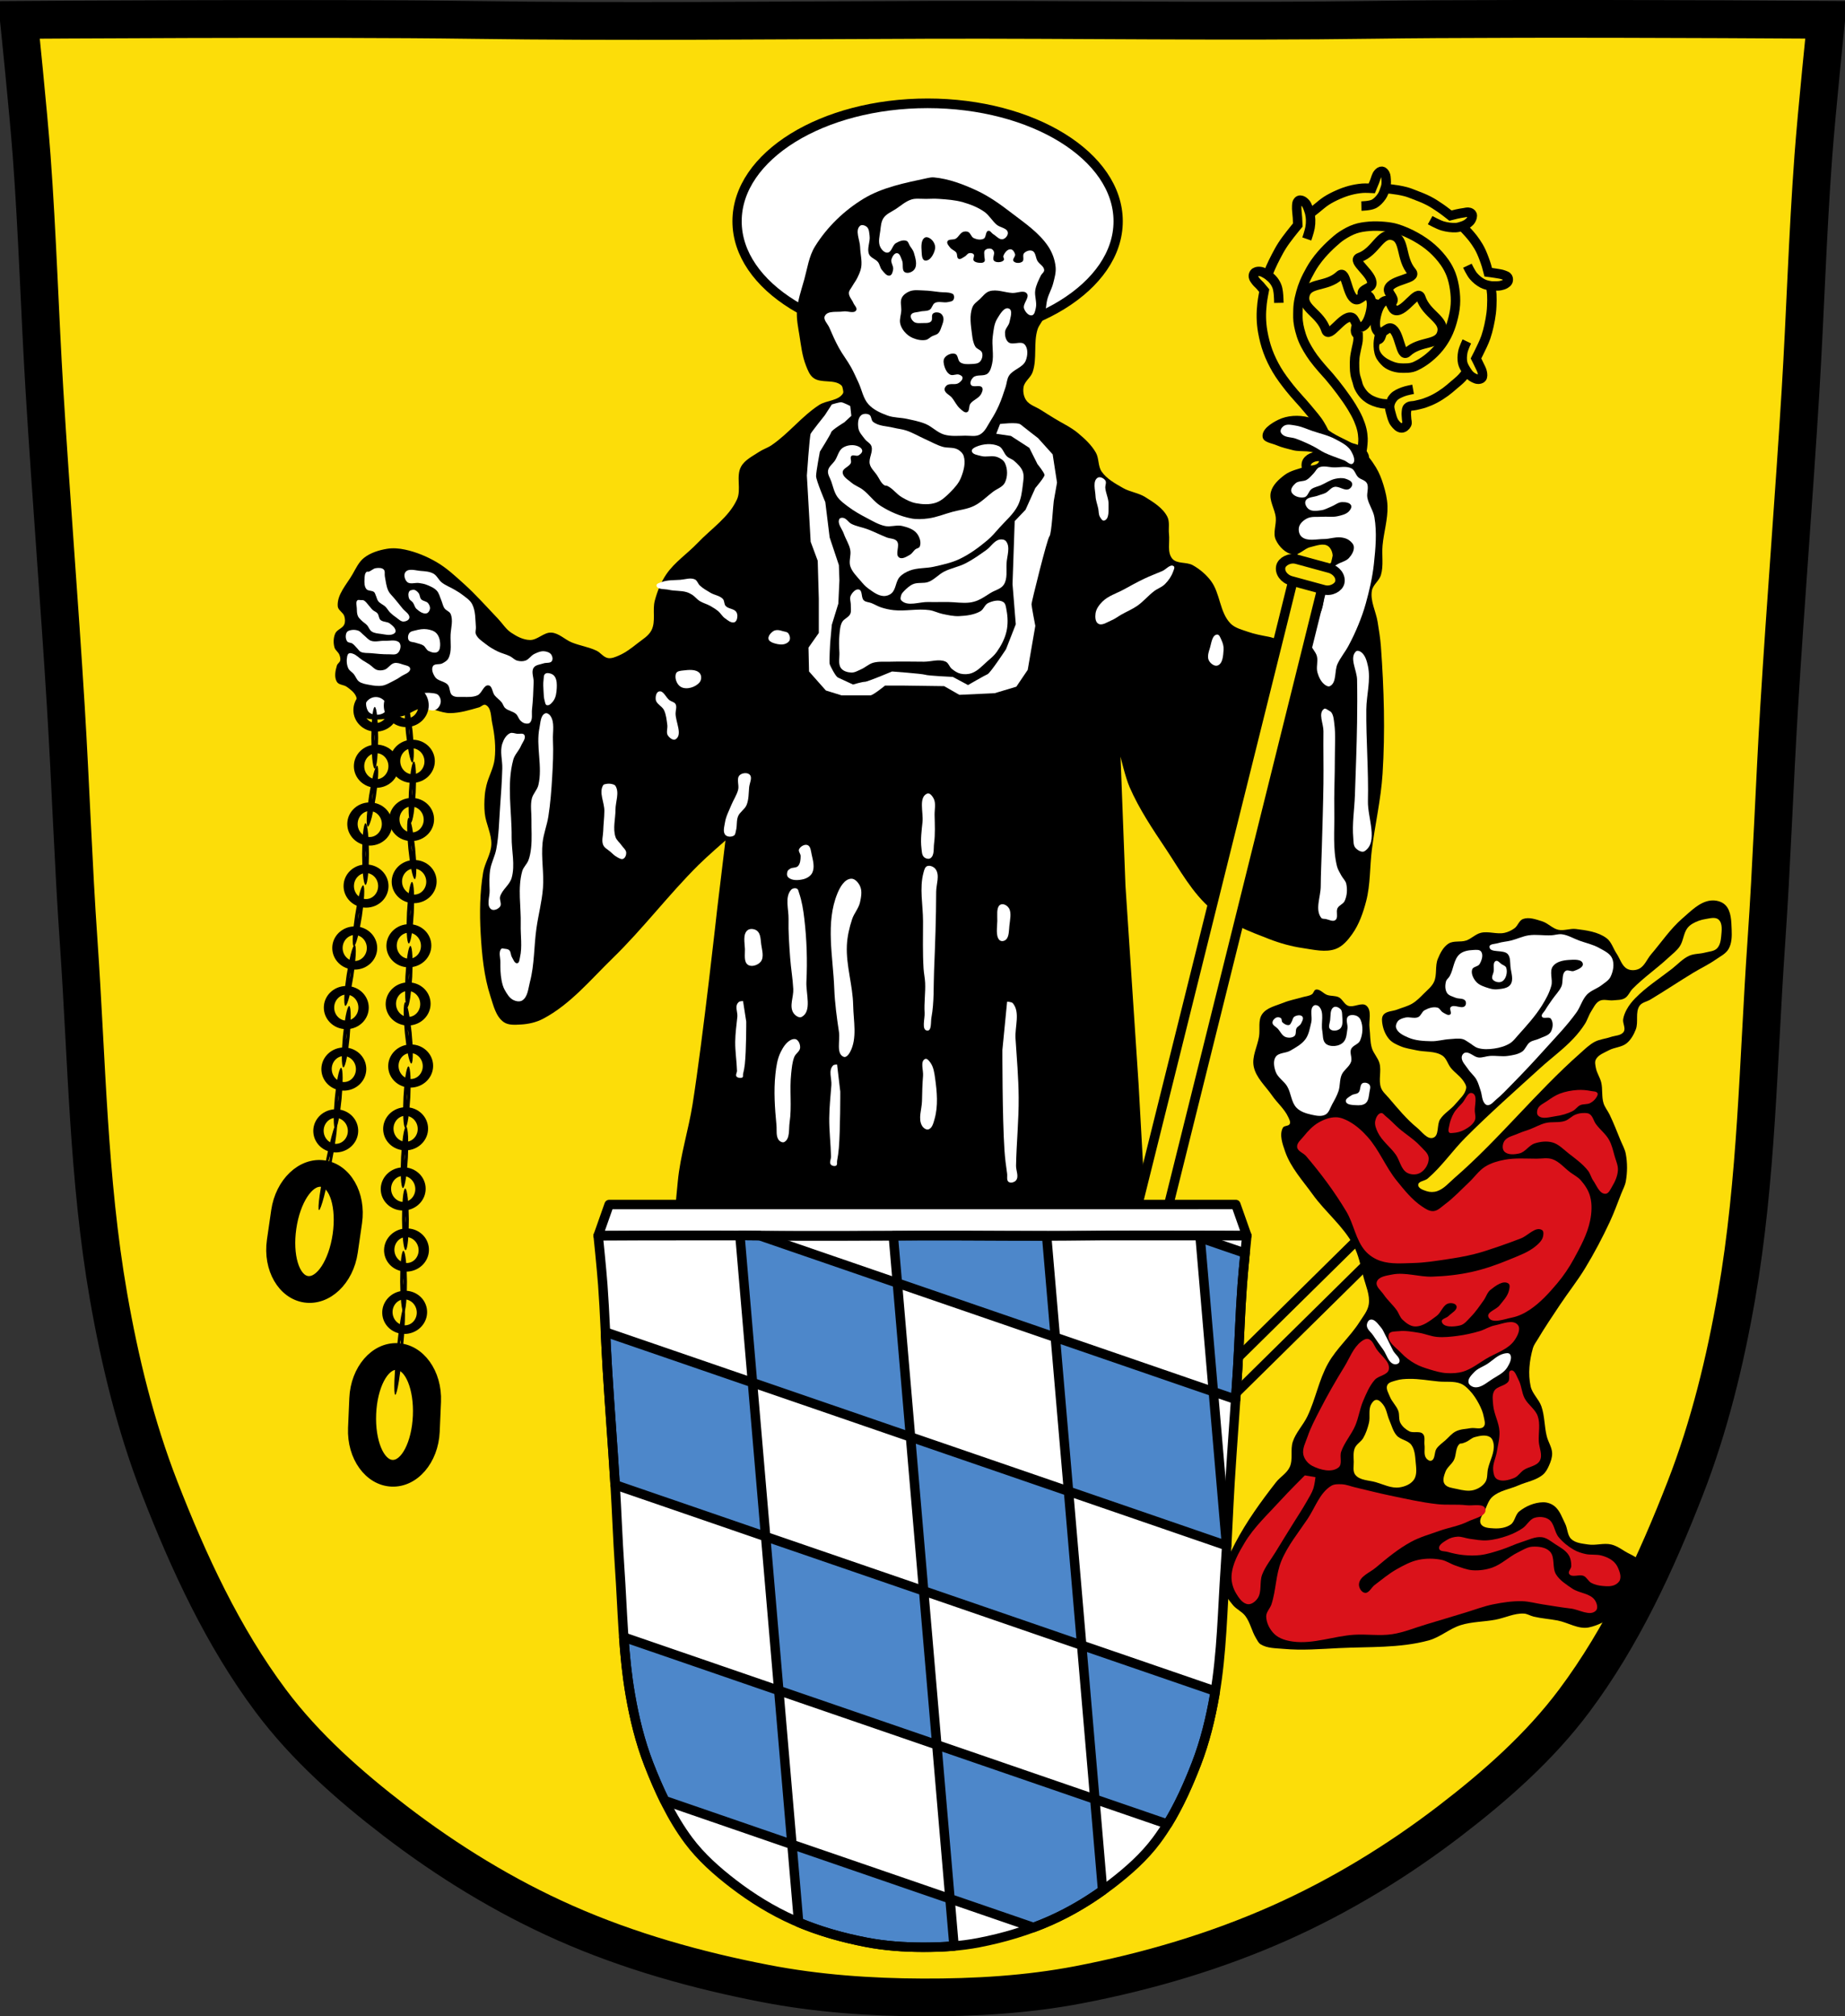 <?xml version="1.0" encoding="UTF-8" ?>
<svg xmlns="http://www.w3.org/2000/svg" viewBox="0 0 977.12 1067.6" xmlns:xlink="http://www.w3.org/1999/xlink"><rect x="0" y="0" width="977.12" height="1067.6" fill="#333333" stroke="none"/><defs><path id="0" d="m-1071.28 378.34c0 5.957-4 10.787-8.938 10.787-4.936 0-8.938-4.829-8.938-10.787 0-5.957 4-10.787 8.938-10.787 4.936 0 8.938 4.829 8.938 10.787z" stroke-linejoin="round" stroke="#000" fill="none" stroke-linecap="round"/></defs><g transform="translate(214.46-2.242)"><g fill="#fcdd09"><path d="m503.96 247.72c.055-.143.474-1.695.93-3.45.781-3 .839-3.256.988-4.319.3-2.138.465-4.332.419-5.569-.192-5.1-2.062-10.09-6.309-16.851-3.238-5.152-8.691-12.301-13.13-17.211-2.142-2.37-4.64-5.343-6.01-7.152l-.365-.482-9.401-2.564c-5.17-1.41-9.404-2.55-9.409-2.533-.015.063.526 1.369.885 2.135 1.775 3.786 5.485 9.736 8.893 14.265 2.16 2.87 3.269 4.197 6.297 7.532.424.467 1.441 1.602 2.26 2.523.819.921 2.229 2.499 3.133 3.508 2.953 3.294 3.994 4.582 5.215 6.454.587.9 2.069 3.53 2.902 5.149l.615 1.196-.936.544c-.515.299-.951.534-.968.522-.017-.013-.385-.69-.816-1.506-2.64-4.997-3.501-6.22-7.543-10.719-.869-.967-2.118-2.362-2.776-3.1-.658-.738-1.93-2.154-2.826-3.146-4.692-5.194-7.62-9.03-11.1-14.559-2.828-4.487-4.567-7.835-5.643-10.863l-.135-.379-.264 1.062-.264 1.062.42.983c.941 2.202 1.871 4.061 3.167 6.336 1.487 2.61 2.566 4.223 4.856 7.256 2.788 3.694 3.853 4.966 8.494 10.153 1.853 2.07 3.094 3.531 6.328 7.446.914 1.107 2.251 2.856 2.78 3.637.923 1.364 2.361 3.901 2.961 5.226.5 1.102.911 2.518 1.021 3.513.134 1.213.073 2.046-.326 4.447-.26 1.564-.41 2.384-.831 4.535l-.132.674 8.261 2.254 8.261 2.254.1-.26"/><path d="m583.93 12.267c-26.17.053-51.02.198-70.798.478-79.11 1.122-156.7-.214-235.05 0-2.653.007-5.305.036-7.958.043-78.35.214-155.94 1.122-235.05 0-79.11-1.122-239.53 0-239.53 0 0 0 4.995 48.18 6.784 72.32 3.067 41.38 4.256 82.87 6.784 124.29 3.405 55.766 7.902 111.49 11.307 167.25 2.529 41.41 3.91 82.9 6.784 124.29 4.346 62.59 5.02 125.75 15.786 187.56 6.02 34.562 14.418 68.979 27.14 101.67 15.355 39.473 33.473 78.71 58.839 112.63 18.288 24.456 41.648 45.04 65.884 63.62 27.747 21.272 57.962 39.816 89.93 53.968 33.818 14.97 69.917 25.08 106.24 32.09 27.334 5.278 55.35 7.255 83.19 7.349 27.662.094 55.55-1.52 82.71-6.741 36.46-7.01 72.54-17.626 106.46-32.746 31.934-14.235 62.23-32.696 89.98-53.968 24.24-18.58 47.595-39.17 65.884-63.62 25.365-33.919 43.484-73.16 58.839-112.63 12.718-32.695 21.12-67.16 27.14-101.72 10.762-61.814 11.44-124.97 15.786-187.56 2.874-41.39 4.256-82.87 6.784-124.29 3.405-55.766 7.902-111.44 11.307-167.21 2.529-41.41 3.717-82.909 6.784-124.29 1.79-24.14 6.784-72.32 6.784-72.32 0 0-90.24-.636-168.73-.478"/></g><path transform="matrix(.702.712-.712.702 0 0)" fill="none" stroke="#000" stroke-width="5" d="m823.26 102.45h12.633v131.38h-12.633z"/><path d="m627.07 863.89c-5.563 1.174-11.07-2.595-16.66-3.657-4.178-.795-8.455-1.065-12.597-2.032-1.794-.419-3.442-1.547-5.282-1.625-5.123-.219-9.994 2.314-15.03 3.251-6.06 1.126-12.391 1.025-18.285 2.844-6.02 1.858-10.985 6.478-17.07 8.127-15.351 4.163-31.657 3.275-47.542 4.063-9.741.483-19.545 1.3-29.26.406-4.126-.38-8.685-.229-12.19-2.438-1.146-.722-1.734-2.094-2.438-3.251-2.267-3.726-3.046-8.314-5.689-11.784-1.745-2.291-4.662-3.473-6.502-5.689-2.211-2.663-4.449-5.58-5.282-8.94-.685-2.764-.192-5.749.406-8.533 1.163-5.41 3.523-10.542 6.095-15.441 5.989-11.409 13.617-21.937 21.536-32.1 2.24-2.875 5.806-4.809 7.314-8.127 1.864-4.099.203-9.138 1.625-13.409 1.63-4.893 5.488-8.76 7.721-13.409 4.344-9.05 6.06-19.285 10.971-28.04 4.493-8.01 11.742-14.187 16.66-21.943 1.882-2.967 4.37-5.869 4.876-9.346.715-4.916-1.618-9.815-2.844-14.628-1.439-5.645-2.531-11.525-5.282-16.66-5.414-10.11-14.838-17.514-21.536-26.819-5.268-7.318-11.673-14.236-14.628-22.755-1.383-3.986-3.181-8.862-1.219-12.597.648-1.235 3.085-.76 3.657-2.032.512-1.139-.291-2.523-.813-3.657-1.981-4.307-5.843-7.474-8.533-11.378-3.454-5.01-8.585-9.466-9.752-15.441-1.029-5.267 2-10.547 2.844-15.847.621-3.916-.64-8.529 1.625-11.784 2.458-3.531 7.395-4.468 11.378-6.095 3.135-1.28 6.509-1.872 9.752-2.844 1.765-.529 3.749-.605 5.282-1.625.881-.586.999-2.208 2.032-2.438 2.188-.489 3.965 2.145 6.095 2.844 1.969.646 4.248.281 6.095 1.219 1.966.998 2.821 3.67 4.876 4.47 3.03 1.178 7.302-2.136 9.752 0 2.989 2.605 1.127 7.85 1.625 11.784.445 3.517.208 7.167 1.219 10.565.864 2.903 3.276 5.202 4.063 8.127 1.129 4.193-.713 8.937.813 13 .781 2.08 2.62 3.594 4.063 5.282 4.732 5.534 9.387 11.252 15.03 15.847 2.595 2.111 5.367 6.363 8.533 5.282 3.286-1.121 1.778-6.833 3.657-9.752 2.074-3.221 5.698-5.164 8.127-8.127 2.167-2.644 5.298-5.137 5.689-8.533.132-1.15-.606-2.269-1.219-3.251-1.775-2.845-4.8-4.706-6.908-7.314-1.653-2.046-2.278-5.05-4.47-6.502-3.918-2.599-9.231-1.8-13.816-2.844-2.723-.62-5.547-.963-8.127-2.032-2.189-.907-4.504-1.902-6.095-3.657-1.912-2.11-3.139-4.92-3.657-7.721-.321-1.737-.646-3.864.406-5.282 1.559-2.101 4.881-1.885 7.314-2.844 2.714-1.071 5.635-1.732 8.127-3.251 2.296-1.399 4.194-3.381 6.095-5.282 1.901-1.901 4.138-3.662 5.282-6.095 1.753-3.728.473-8.377 2.032-12.19 1.251-3.061 2.898-6.353 5.689-8.127 2.669-1.696 6.353-.606 9.346-1.625 2.753-.938 4.897-3.366 7.721-4.063 4.076-1.01 8.496.901 12.597 0 1.894-.416 3.716-1.295 5.282-2.438 1.781-1.3 2.402-4.11 4.47-4.876 3.198-1.185 6.901.208 10.159 1.219 3.067.952 5.399 3.771 8.533 4.47 3.043.679 6.252-.792 9.346-.406 5.613.7 11.727 1.485 16.254 4.876 2.586 1.937 3.475 5.449 5.282 8.127 1.849 2.741 2.756 6.6 5.689 8.127 1.802.938 4.253.857 6.095 0 3.05-1.419 4.312-5.166 6.502-7.721 5.498-6.414 10.259-13.585 16.66-19.1 4.384-3.776 8.897-8.547 14.628-9.346 2.801-.391 6.174.392 8.127 2.438 3.085 3.232 3.058 8.539 3.251 13 .148 3.426.079 7.183-1.625 10.159-1.483 2.588-4.462 3.981-6.908 5.689-3.733 2.607-7.889 4.55-11.784 6.908-7.652 4.633-15.08 9.632-22.755 14.222-1.875 1.121-4.445 1.455-5.689 3.251-2.422 3.496-.478 8.637-2.032 12.597-1.07 2.728-2.594 5.477-4.876 7.314-2.606 2.098-6.4 2.071-9.346 3.657-2.482 1.336-5.611 2.374-6.908 4.876-.685 1.323-.262 3 0 4.47.482 2.7 2.214 5.05 2.844 7.721.845 3.581.131 7.456 1.219 10.971.681 2.2 2.258 4.02 3.251 6.095 2.093 4.381 3.861 8.911 5.689 13.409.985 2.423 2.362 4.743 2.844 7.314.899 4.793.87 9.831 0 14.628-.413 2.277-1.597 4.345-2.438 6.502-1.965 5.04-3.804 10.136-6.095 15.03-3.903 8.343-8.219 16.51-13 24.381-4.098 6.742-9.04 12.937-13.409 19.505-4.02 6.04-8.08 12.05-11.784 18.285-.867 1.459-1.97 2.839-2.438 4.47-1.873 6.521-2.68 13.692-1.219 20.317.861 3.906 4.371 6.789 5.689 10.565 1.768 5.067 1.554 10.638 2.844 15.847.752 3.035 2.746 5.814 2.844 8.94.071 2.233-.722 4.459-1.625 6.502-.79 1.786-1.754 3.621-3.251 4.876-3.626 3.039-8.672 3.786-13 5.689-4.608 2.025-10.09 2.712-13.816 6.095-1.841 1.671-2.668 4.22-3.657 6.501-1.074 2.476-3.643 5.306-2.438 7.721 1.09 2.185 4.47 2.297 6.908 2.438 3.051.177 6.435-.281 8.94-2.032 2.248-1.571 2.342-5.177 4.47-6.908 3.493-2.841 8.095-4.769 12.597-4.876 2.141-.051 4.42.697 6.095 2.032 2.852 2.273 4.058 6.084 5.689 9.346 1.305 2.61 1.114 6.14 3.251 8.127 2.29 2.13 5.85 2.365 8.94 2.844 4.02.623 8.236-.934 12.19 0 2.653.626 5 2.215 7.314 3.657 3.035 1.891 7.406 3.108 8.533 6.502 1.865 5.615-1.494 12.212-4.876 17.07-5.374 7.713-13.557 14.719-22.755 16.66"/><g fill="#da121a"><path d="m476.58 783.41c0 0-8.69 8.651-12.81 13.187-6.59 7.256-13.978 14.02-19.03 22.418-3.238 5.387-6.58 11.247-6.97 17.52-.201 3.238.771 6.643 2.449 9.419 1.449 2.397 3.431 5.368 6.217 5.652 1.961.2 3.951-1.403 5.086-3.01 2.468-3.504.924-8.616 2.449-12.622 1.663-4.368 4.738-8.06 7.159-12.06 3.096-5.113 6.281-10.172 9.419-15.259 2.324-3.767 4.796-7.448 6.97-11.303 1.283-2.275 2.733-4.499 3.579-6.97.662-1.934 1.13-6.03 1.13-6.03z"/><path d="m490.55 788.95c-6.109 3.743-8.51 11.534-12.492 17.489-4.853 7.257-10.547 14.14-13.88 22.21-3.01 7.282-2.814 15.556-5.275 23.04-.725 2.205-2.811 4.064-2.776 6.385.052 3.477 1.911 7.05 4.442 9.439 2.539 2.392 6.26 3.417 9.716 3.887 10.794 1.465 21.608-2.931 32.48-3.609 6.65-.415 13.397.699 19.988-.278 6.287-.931 12.226-3.479 18.322-5.275 6.768-1.994 13.506-4.087 20.265-6.107 4.994-1.492 9.881-3.415 14.991-4.442 5.02-1.01 10.15-1.778 15.269-1.666 3.65.08 7.216 1.12 10.827 1.666 4.995.754 9.973 1.641 14.991 2.221 4.428.512 10.2 4.288 13.325 1.11 1.304-1.326.493-4.02-.555-5.552-2.519-3.692-8.235-3.603-11.937-6.107-3.151-2.131-6.584-4.273-8.606-7.495-2.243-3.575-.347-9.231-3.331-12.215-2.238-2.238-6-2.669-9.161-2.498-2.78.15-5.272 1.832-7.773 3.054-4.734 2.312-8.626 6.322-13.603 8.05-3.264 1.134-6.824 1.616-10.272 1.388-3.158-.209-6.163-1.483-9.161-2.498-2.555-.865-4.848-2.535-7.495-3.054-3.905-.765-8.04-.8-11.937 0-4.142.85-7.975 2.923-11.66 4.997-4.162 2.342-7.841 5.46-11.66 8.328-1.791 1.345-3.065 4.53-5.275 4.164-1.849-.306-3.266-2.858-3.054-4.719.467-4.096 5.731-5.948 8.883-8.606 5.872-4.951 11.863-9.912 18.6-13.603 4.702-2.576 9.943-4.02 14.991-5.83 5.04-1.804 10.484-2.592 15.269-4.997 3.359-1.688 9.974-2.828 9.21-6.508-.695-3.348-6.648-1.684-10.04-2.097-5.056-.615-10.206-.004-15.269-.555-8.697-.948-17.253-2.934-25.818-4.719-5.955-1.241-11.842-2.786-17.767-4.164-2.405-.559-4.751-1.569-7.218-1.666-1.87-.073-3.956-.145-5.552.833"/><path d="m616.58 835.58c1.443 2.183 5.411-.016 7.773 1.11 1.596.761 2.341 2.75 3.887 3.609 1.844 1.025 4.01 1.477 6.107 1.666 2.128.191 4.449.347 6.385-.555 1.186-.553 2.381-1.528 2.776-2.776.652-2.06-.242-4.407-1.11-6.385-.61-1.39-1.596-2.655-2.776-3.609-1.674-1.353-3.756-2.201-5.83-2.776-2.777-.77-5.795-.197-8.606-.833-2.113-.478-4.228-1.144-6.107-2.221-3.02-1.731-5.821-3.986-8.05-6.663-2.307-2.769-2.272-7.446-5.275-9.439-2.095-1.39-5.096-1.582-7.495-.833-2.692.84-4.04 3.984-6.385 5.552-2.408 1.611-5.04 2.914-7.773 3.887-3.574 1.274-7.318 2.251-11.1 2.498-3.06.2-6.121-.431-9.161-.833-2.142-.283-4.229-1.239-6.385-1.11-1.929.115-3.925.624-5.552 1.666-1.767 1.131-4.672 2.684-4.164 4.719.383 1.534 2.921 1.232 4.442 1.666 2.722.777 5.511 1.387 8.328 1.666 3.039.301 6.131.382 9.161 0 3.696-.466 7.273-1.658 10.827-2.776 3.771-1.187 7.323-3.01 11.1-4.164 3.457-1.053 6.963-2.944 10.549-2.498 2.588.321 4.758 2.181 6.94 3.609 2.588 1.693 5.568 3.214 7.218 5.83 1.065 1.69 1.415 3.832 1.388 5.83-.019 1.436-1.903 2.966-1.11 4.164"/><path d="m506.37 712.6c-4.208 3.285-6.086 8.779-8.884 13.325-4.626 7.517-9.03 15.185-13.05 23.04-2.321 4.533-4.745 9.06-6.385 13.88-1.07 3.145-2.972 6.48-2.221 9.716.565 2.436 2.496 4.686 4.719 5.83 4.122 2.12 10.256 3.722 13.88.833 2.201-1.754.476-5.666 1.388-8.328 1.705-4.974 5.438-9.04 7.495-13.88 1.786-4.201 2.362-8.853 4.164-13.05 1.668-3.881 3.328-7.923 6.107-11.1 2.046-2.342 6.895-2.502 7.495-5.552.794-4.03-4.03-7.179-6.385-10.549-1.357-1.943-2.162-4.905-4.442-5.552-1.323-.376-2.802.541-3.887 1.388"/><path d="m584.38 733.7c-1.716 2.464-5.982 2.404-7.495 4.997-1.263 2.164-.757 4.998-.555 7.495.384 4.743 3.074 9.129 3.331 13.88.196 3.633-.8 7.236-1.388 10.827-.534 3.259-2.262 6.429-1.943 9.716.164 1.693.502 3.816 1.943 4.719 2.592 1.625 6.317.573 9.161-.555 2.02-.799 3.22-2.921 4.997-4.164 2.718-1.901 7.03-2.079 8.606-4.997 1.63-3.02-.391-6.847-.555-10.272-.213-4.441.918-9.131-.555-13.325-1.294-3.684-5.144-5.971-6.94-9.439-1.615-3.118-1.631-6.921-3.331-9.994-.987-1.783-1.901-5.179-3.887-4.719-1.946.451-.247 4.191-1.388 5.83"/></g><g fill="#fcdd09"><path d="m514.42 743.42c-1.242.079-2.206 1.392-2.776 2.498-1.493 2.898-.341 6.548-1.11 9.716-.677 2.789-1.6 5.576-3.054 8.05-1.164 1.982-3.571 3.147-4.442 5.275-.914 2.233-.607 4.805-.555 7.218.05 2.329-.619 5.118.833 6.94 2.389 2.999 7.143 2.821 10.827 3.887 4.098 1.186 8.266 3.357 12.492 2.776 2.912-.4 6.157-1.709 7.773-4.164 1.788-2.715 1.104-6.477.833-9.716-.247-2.952-.485-6.205-2.221-8.606-1.805-2.496-5.731-2.691-7.773-4.997-1.975-2.231-2.685-5.324-3.887-8.05-1.206-2.736-1.468-5.99-3.331-8.328-.912-1.144-2.149-2.592-3.609-2.498"/><path d="m558.56 766.74c-2.301 1.992-1.635 5.913-3.054 8.606-1.173 2.227-3.56 3.75-4.442 6.107-.748 2-1.662 4.558-.555 6.385 1.247 2.058 4.319 2.231 6.663 2.776 2.89.672 6.02 1.341 8.883.555 2.376-.652 4.747-2.11 6.107-4.164 1.303-1.967.888-4.635 1.388-6.94.947-4.365 3.575-8.611 3.054-13.05-.169-1.439-.711-3.125-1.943-3.887-2.283-1.411-5.455-.68-8.05 0-1.643.43-2.902 1.782-4.442 2.498-.717.334-1.461.616-2.221.833-.454.13-1.031-.031-1.388.278"/><path d="m543.57 775.62c2.181-.793 1.441-4.487 2.776-6.385 1.243-1.767 3.109-3 4.719-4.442 1.81-1.619 3.373-3.646 5.552-4.719 2.377-1.171 5.159-1.23 7.773-1.666 2.298-.383 5.394.91 6.94-.833 1.167-1.315.314-3.545 0-5.275-.423-2.334-1.399-4.561-2.498-6.663-1.357-2.593-2.977-5.1-4.997-7.218-1.367-1.433-2.876-2.886-4.719-3.609-3.634-1.426-7.772-.752-11.66-1.11-5.181-.478-10.344-1.467-15.546-1.388-2.33.035-4.716.137-6.94.833-1.699.531-3.977.881-4.719 2.498-.871 1.897.615 4.168 1.388 6.107 1.075 2.698 3.436 4.771 4.442 7.495.748 2.027.086 4.483 1.11 6.385 1.024 1.902 2.796 3.458 4.719 4.442 2.182 1.115 5.528-.386 7.218 1.388 1.354 1.421.577 3.884.833 5.83.304 2.31-.508 5.03.833 6.94.595.846 1.804 1.741 2.776 1.388"/></g><g fill="#da121a"><path d="m628.24 579.91c-2.365-.478-4.81-.707-7.218-.555-3.206.203-6.439.795-9.439 1.943-2.401.919-4.557 2.411-6.663 3.887-1.775 1.245-4.153 2.167-4.997 4.164-.469 1.111-.595 2.776.278 3.609 2.21 2.11 6.133.68 9.161.278 3.163-.42 6.331-1.302 9.161-2.776 1.461-.761 2.394-2.357 3.887-3.054 1.628-.76 3.677-.289 5.275-1.11 1.34-.689 2.561-1.759 3.331-3.054.39-.656.922-1.552.555-2.221-.563-1.026-2.184-.879-3.331-1.11"/><path d="m619.91 592.4c-2.01.792-3.506 2.644-5.552 3.331-3.265 1.097-6.93.278-10.272 1.11-2.901.723-5.535 2.265-8.328 3.331-2.024.773-4.137 1.322-6.107 2.221-2.6 1.186-6.05 1.701-7.495 4.164-.892 1.515-1.155 3.949 0 5.275 1.78 2.042 5.408 1.706 8.05 1.11 3.13-.705 5-4.267 8.05-5.275 2.992-.99 6.4-1.391 9.439-.555 3.341.919 5.873 3.7 8.606 5.83 3.619 2.82 7.446 5.547 10.272 9.161 1.224 1.565 1.631 3.651 2.776 5.275 1.811 2.569 3.242 6.933 6.385 6.94 1.768.004 2.693-2.374 3.609-3.887 1.577-2.603 2.88-5.567 3.054-8.606.141-2.465-.986-4.844-1.666-7.218-.862-3.01-1.517-6.155-3.054-8.884-1.773-3.149-4.814-5.406-6.94-8.328-1.223-1.681-1.592-4.135-3.331-5.275-1.018-.667-2.392-.591-3.609-.555-1.324.039-2.654.347-3.887.833"/><path d="m617.14 622.94c-3.135-2.328-5.749-5.661-9.439-6.94-2.624-.91-5.551-.277-8.328-.278-5.648-.002-11.383-.485-16.934.555-3.567.669-7.184 1.701-10.272 3.609-3.396 2.098-5.697 5.594-8.606 8.328-4.2 3.948-8.136 8.232-12.77 11.66-1.901 1.406-3.749 3.437-6.107 3.609-2.194.16-4.282-1.271-6.107-2.498-5.267-3.542-9.326-8.673-13.325-13.603-5.885-7.255-9.292-16.379-15.546-23.319-2.816-3.125-6.03-6.03-9.716-8.05-2.131-1.166-4.511-2.202-6.94-2.221-3.191-.025-6.395 1.185-9.161 2.776-3.178 1.828-5.743 4.646-8.05 7.495-1.358 1.677-3.595 3.41-3.331 5.552.272 2.208 3.275 3.03 4.719 4.719 7.873 9.219 15.16 19.01 21.376 29.427 3.944 6.611 4.923 15.03 9.994 20.821 2.113 2.414 5.01 4.26 8.05 5.275 5.542 1.847 11.649 1.248 17.489 1.11 5.864-.139 11.688-1.075 17.489-1.943 4.936-.739 9.871-1.567 14.713-2.776 4.515-1.127 8.918-2.67 13.325-4.164 3.826-1.297 7.609-2.72 11.382-4.164 3.723-1.425 7.642-6.419 11.1-4.442 1.057.604.861 2.431.555 3.609-.531 2.042-2.26 3.653-3.887 4.997-3.923 3.243-8.904 4.983-13.603 6.94-6.564 2.734-13.324 5.121-20.265 6.663-6.824 1.515-13.835 2.263-20.821 2.498-7.131.241-14.382-2.52-21.376-1.11-2.921.589-7.135 1.051-8.05 3.887-.776 2.404 2.192 4.572 3.609 6.663 2.027 2.991 4.836 5.391 6.94 8.328 1.137 1.587 1.638 3.653 3.054 4.997 1.832 1.739 4.137 3.555 6.663 3.609 4.22.09 7.972-3.064 11.382-5.552 2.485-1.813 3.399-5.924 6.385-6.663 1.42-.351 3.745-.014 4.164 1.388.641 2.146-2.607 3.664-4.164 5.275-1.095 1.133-4 1.528-3.609 3.054.825 3.198 6.507 2.724 9.716 1.943 2.303-.56 3.886-2.756 5.552-4.442 2.642-2.672 4.758-5.825 6.94-8.883 1.282-1.797 1.874-4.187 3.609-5.552 2.622-2.064 6.648-5.16 9.439-3.331 1.086.712.599 2.628.278 3.887-.762 2.984-3.092 5.352-4.997 7.773-1.74 2.212-6.908 3.508-5.83 6.107 1.596 3.847 8.408 1.091 12.492.278 3.373-.672 6.582-2.249 9.439-4.164 5.545-3.718 10.128-8.781 14.436-13.88 3.395-4.02 6.362-8.429 8.883-13.05 3.516-6.442 7.142-13.07 8.606-20.265.849-4.171 1.107-8.66 0-12.77-.862-3.203-2.793-6.127-4.997-8.606-1.537-1.729-3.695-2.785-5.552-4.164"/><path d="m516.92 591.57c-1.695.3-2.704 2.479-3.054 4.164-.424 2.044.476 4.229 1.388 6.107 2.184 4.498 6.53 7.592 9.439 11.66 2.225 3.112 2.759 7.866 6.107 9.716 2.025 1.119 4.939 1.161 6.94 0 2.581-1.498 4.574-4.792 4.442-7.773-.115-2.59-2.688-4.476-4.442-6.385-3.335-3.629-7.67-6.196-11.382-9.439-2.367-2.068-4.468-4.443-6.94-6.385-.787-.618-1.513-1.84-2.498-1.666"/><path d="m521.08 708.72c-1.329 3.777 3.929 7.07 6.663 9.994 2.072 2.218 4.576 4.057 7.218 5.552 2.423 1.371 5.109 2.245 7.773 3.054 2.9.881 5.858 1.759 8.883 1.943 2.969.181 6.04.05 8.883-.833 4.352-1.352 8.04-4.303 11.937-6.663 5.204-3.15 11.846-4.965 15.269-9.994 1.542-2.265 3.42-5.945 1.666-8.05-2.607-3.129-8.217-.502-12.215.278-2.817.549-5.298 2.242-8.05 3.054-3.812 1.124-7.719 1.979-11.66 2.498-3.583.473-7.227.868-10.827.555-3.31-.288-6.432-1.719-9.716-2.221-3.487-.533-7.04-1.232-10.549-.833-1.832.209-4.662-.074-5.275 1.666"/></g><g fill="#fff"><path d="m511.37 700.94c2.276-.415 4.02 2.43 5.552 4.164.987 1.119 1.517 2.571 2.221 3.887 1.465 2.737 2.727 5.577 4.164 8.328 1.074 2.055 4.117 3.925 3.331 6.107-.337.938-1.816 1.38-2.776 1.11-3.118-.874-3.926-5.153-5.83-7.773-1.796-2.472-3.579-4.954-5.275-7.495-1.154-1.73-3.335-3.195-3.331-5.275.002-1.207.756-2.837 1.943-3.054"/><path d="m581.88 718.99c-3.394.822-5.922 3.701-8.884 5.552-2.221 1.388-4.863 2.261-6.663 4.164-1.451 1.535-3.499 3.487-3.054 5.552.292 1.357 1.95 2.357 3.331 2.498 3.459.353 6.48-2.616 9.439-4.442 2.804-1.73 6.05-3.3 7.773-6.107 1.235-2.01 2.807-5.05 1.388-6.94-.67-.89-2.248-.54-3.331-.278"/></g><path d="m536.63 629.6c-.051 1.85 2.686 2.746 4.442 3.331 1.756.585 3.798.589 5.552 0 3.632-1.22 6.268-4.429 9.161-6.94 23.622-20.501 43.19-45.36 66.63-66.07 2.469-2.182 4.848-4.59 7.773-6.107 2.573-1.335 5.592-1.543 8.328-2.498 2.352-.821 5.587-.684 6.94-2.776 1.208-1.866-.622-4.467-.278-6.663.291-1.851 1.042-3.632 1.943-5.275 1.176-2.142 2.735-4.082 4.442-5.83 5.796-5.935 12.887-10.45 19.433-15.546 3.02-2.354 5.667-5.368 9.161-6.94 2.582-1.162 5.597-.921 8.328-1.666 2.174-.592 4.792-.627 6.385-2.221 1.593-1.593 2.02-4.141 2.221-6.385.269-2.985.85-6.89-1.388-8.883-1.729-1.54-4.652-.63-6.94-.278-2.43.374-4.83 1.236-6.94 2.498-1.068.639-2.059 1.481-2.776 2.498-1.961 2.78-1.999 6.608-3.887 9.439-1.597 2.396-4 4.145-6.107 6.107-6.095 5.679-13.05 10.43-18.877 16.379-1.518 1.548-2.291 3.905-4.164 4.997-1.787 1.042-4.051.885-6.107 1.11-2.393.262-5.068-.807-7.218.278-2.116 1.068-3.164 3.556-4.442 5.552-1.338 2.092-2 4.565-3.331 6.663-1.764 2.783-3.849 5.373-6.107 7.773-5.346 5.68-11.718 10.299-17.489 15.546-13.371 12.157-26.944 24.12-39.698 36.922-6.933 6.959-12.517 15.275-19.988 21.654-1.522 1.3-4.941 1.33-4.997 3.331" fill="#fcdd09"/><g fill="#fff"><path d="m481.38 534.66c-2.458 1.715-.667 5.974-1.388 8.883-.754 3.039-1.218 6.347-3.054 8.884-1.975 2.729-5.139 4.413-8.05 6.107-2.437 1.418-6.221.978-7.773 3.331-1.426 2.163-.847 5.324 0 7.773 1.077 3.114 4.414 4.947 6.107 7.773 2.13 3.554 2.098 8.421 4.997 11.382 1.999 2.041 4.984 2.993 7.773 3.609 2.44.539 5.299 1.192 7.495 0 1.94-1.053 2.528-3.628 3.609-5.552 1.257-2.237 2.526-4.504 3.331-6.94.917-2.774.507-5.923 1.666-8.606 1.13-2.617 4.122-4.227 4.997-6.94.682-2.114-.881-4.624 0-6.663.857-1.983 3.838-2.47 4.719-4.442 1.511-3.38 1.752-7.708.278-11.1-.444-1.022-1.433-1.895-2.498-2.221-1.339-.41-3.219-.478-4.164.555-1.438 1.572.058 4.281-.278 6.385-.379 2.372-.392 5.106-1.943 6.94-1.123 1.328-2.987 2.074-4.719 2.221-1.723.146-3.791-.15-4.997-1.388-1.598-1.64-1.239-4.413-1.666-6.663-.8-4.218 1.265-9.634-1.666-12.77-.644-.689-2-1.095-2.776-.555"/><path d="m507.2 575.74c-1.631.814-.9 3.741-2.221 4.997-.934.888-2.544.662-3.609 1.388-1.245.848-3.409 1.867-3.054 3.331.442 1.821 3.406 1.807 5.275 1.943 1.792.131 3.934.085 5.275-1.11 1.529-1.363 1.615-3.808 1.943-5.83.208-1.279.807-2.873 0-3.887-.769-.966-2.504-1.384-3.609-.833"/><path d="m491.93 535.49c-2.109 1.151-1.616 4.56-1.943 6.94-.214 1.558-1.141 3.637 0 4.719 1.277 1.212 3.965.9 5.275-.278 1.742-1.566 1.212-4.6 1.11-6.94-.049-1.144-.045-2.501-.833-3.331-.866-.913-2.504-1.713-3.609-1.11"/><path d="m461.4 541.04c-1.029.465-2.01 1.649-1.943 2.776.087 1.373 1.843 2.043 2.776 3.054 1.377 1.491 2.258 3.745 4.164 4.442 1.488.544 3.522.482 4.719-.555 1.086-.94.393-2.92 1.11-4.164.523-.907 1.721-1.301 2.221-2.221.633-1.164 1.666-2.856.833-3.887-.873-1.079-2.971-.709-4.164 0-.997.592-1.023 2.088-1.666 3.054-.328.493-.539 1.233-1.11 1.388-1.244.337-2.701-.473-3.609-1.388-.557-.561-.209-1.735-.833-2.221-.661-.515-1.735-.623-2.498-.278"/><path d="m559.67 561.86c-.195 2.393 2.02 4.374 3.331 6.385 1.295 1.985 3.265 3.495 4.442 5.552 1.032 1.805 1.534 3.867 2.221 5.83.803 2.292.64 5.096 2.221 6.94.404.471 1.046.876 1.666.833 1.792-.124 3.05-1.917 4.442-3.054 2.788-2.277 5.243-4.935 7.773-7.495 6.073-6.147 11.989-12.452 17.767-18.877 5.792-6.441 11.896-12.664 16.934-19.71 2.123-2.969 3.02-6.807 5.552-9.439 2.134-2.221 5.346-3.101 7.773-4.997 1.702-1.33 3.779-2.497 4.719-4.442 1.416-2.926 2.114-6.729.833-9.716-1.168-2.723-4.36-4.096-6.94-5.552-3.263-1.842-7.03-2.598-10.549-3.887-3.051-1.117-5.937-2.928-9.161-3.331-1.846-.231-3.695.463-5.552.555-3.974.198-7.999-.567-11.937 0-3.246.467-6.255 1.991-9.439 2.776-2.291.565-4.69.68-6.94 1.388-1.542.485-4.468.327-4.442 1.943.056 3.488 7.475 1.214 9.716 3.887 1.458 1.738 1.155 4.406 1.388 6.663.323 3.13 1.809 6.865 0 9.439-1.414 2.01-4.496 2.227-6.94 2.498-1.483.165-3.02-.111-4.442-.555-2.49-.775-5.274-1.604-6.94-3.609-1.422-1.711-2.659-4.279-1.943-6.385.512-1.507 3.071-1.408 3.887-2.776 1.146-1.923 2.141-4.847.833-6.663-.828-1.148-2.75-.904-4.164-.833-2.514.127-5.329.557-7.218 2.221-3.201 2.82-3.163 7.953-5.275 11.66-.559.981-1.653 1.685-1.943 2.776-.526 1.975-.556 4.391.555 6.107.923 1.426 2.883 1.823 4.442 2.498 1.692.733 4.26.126 5.275 1.666.512.777.388 2.127-.278 2.776-1.794 1.749-5.726-1.219-7.495.555-.917.92.787 3.142-.278 3.887-1.104.773-2.708-.458-3.887-1.11-1.089-.603-1.575-2.169-2.776-2.498-2.275-.624-4.883.233-6.94 1.388-1.428.801-1.845 2.922-3.331 3.609-2.102.971-4.698-.299-6.94.278-1.403.361-2.991.805-3.887 1.943-.764.97-1.245 2.445-.833 3.609.901 2.548 3.907 3.917 6.385 4.997 3.78 1.647 8.093 1.853 12.215 1.943 3.259.072 6.462-.925 9.716-1.11 2.31-.132 4.699-.572 6.94 0 1.124.286 2.05 1.086 3.054 1.666 1.69.977 3.127 2.495 4.997 3.054 2.75.822 5.766.692 8.606.278 2.896-.422 5.839-1.238 8.328-2.776 1.781-1.101 3.044-2.883 4.442-4.442 4.439-4.949 8.963-9.912 12.492-15.546 2.066-3.297 3.991-6.791 4.997-10.549.889-3.318-1.206-7.507.833-10.272 1.775-2.406 5.344-3.142 8.328-3.331 2.576-.164 6.938-.577 7.495 1.943.44 1.99-2.801 3.198-4.719 3.887-1.394.5-3.268-.902-4.442 0-2.278 1.75-1 5.727-2.221 8.328-1.155 2.464-3.178 4.42-4.719 6.663-1.323 1.925-2.714 3.81-3.887 5.83-.623 1.074-2.192 2.207-1.666 3.331.685 1.464 3.716-.156 4.719 1.11 1.436 1.814 1.147 4.931 0 6.94-1.172 2.054-3.981 2.575-6.107 3.609-1.607.781-3.546.9-4.997 1.943-1.76 1.266-2.353 3.805-4.164 4.997-2.177 1.433-4.917 1.847-7.495 2.221-3.114.452-6.3-.213-9.439 0-2.05.139-4.063 1.036-6.107.833-2.534-.251-4.783-3.244-7.218-2.498-.885.271-1.591 1.299-1.666 2.221"/><path d="m577.71 511.06c-1.71.799-.8 3.69-1.11 5.552-.23 1.381-1.357 3.02-.555 4.164.977 1.399 3.522 1.968 4.997 1.11 2.176-1.266 2.978-4.817 2.221-7.218-.317-1.01-1.616-1.365-2.498-1.943-.97-.636-2-2.156-3.054-1.666"/></g><path d="m554.95 602.11c2.106-.131 4.255-.655 6.107-1.666 2.186-1.193 4.539-2.722 5.552-4.997.64-1.437.112-3.15 0-4.719-.232-3.263 1.716-8.682-1.388-9.716-2.359-.786-3.593 3.443-5.275 5.275-1.554 1.693-3.294 3.283-4.442 5.275-1.228 2.13-2.076 4.518-2.498 6.94-.191 1.094-.728 2.492 0 3.331.429.494 1.29.318 1.943.278" fill="#da121a"/><g fill="none" stroke="#000"><path d="m583.93 12.267c-26.17.053-51.02.198-70.798.478-79.11 1.122-156.7-.214-235.05 0-2.653.007-5.305.036-7.958.043-78.35.214-155.94 1.122-235.05 0-79.11-1.122-239.53 0-239.53 0 0 0 4.995 48.18 6.784 72.32 3.067 41.38 4.256 82.87 6.784 124.29 3.405 55.766 7.902 111.49 11.307 167.25 2.529 41.41 3.91 82.9 6.784 124.29 4.346 62.59 5.02 125.75 15.786 187.56 6.02 34.562 14.418 68.979 27.14 101.67 15.355 39.473 33.473 78.71 58.839 112.63 18.288 24.456 41.648 45.04 65.884 63.62 27.747 21.272 57.962 39.816 89.93 53.968 33.818 14.97 69.917 25.08 106.24 32.09 27.334 5.278 55.35 7.255 83.19 7.349 27.662.094 55.55-1.52 82.71-6.741 36.46-7.01 72.54-17.626 106.46-32.746 31.934-14.235 62.23-32.696 89.98-53.968 24.24-18.58 47.595-39.17 65.884-63.62 25.365-33.919 43.484-73.16 58.839-112.63 12.718-32.695 21.12-67.16 27.14-101.72 10.762-61.814 11.44-124.97 15.786-187.56 2.874-41.39 4.256-82.87 6.784-124.29 3.405-55.766 7.902-111.44 11.307-167.21 2.529-41.41 3.717-82.909 6.784-124.29 1.79-24.14 6.784-72.32 6.784-72.32 0 0-90.24-.636-168.73-.478z" stroke-width="20"/><path d="m504.67 249.19c0 0 .944-3.172 1.358-4.776.295-1.142.595-2.286.802-3.449.211-1.191.346-2.398.445-3.605.081-.992.166-1.989.121-2.984-.07-1.547-.256-3.097-.606-4.602-.438-1.882-1.095-3.711-1.858-5.476-.967-2.238-2.169-4.363-3.427-6.436-1.79-2.951-3.803-5.751-5.847-8.516-1.935-2.617-3.979-5.145-6.067-7.629-1.256-1.494-2.621-2.884-3.884-4.372-1.538-1.812-3.09-3.618-4.496-5.544-1.114-1.526-2.157-3.112-3.111-4.753-.892-1.534-1.749-3.1-2.435-4.746-.726-1.741-1.297-3.556-1.766-5.391-.392-1.533-.701-3.097-.871-4.674-.13-1.206-.123-2.425-.112-3.639.016-1.792.033-3.594.263-5.37.267-2.062.739-4.096 1.291-6.096.508-1.84 1.116-3.656 1.854-5.409.996-2.368 2.199-4.639 3.459-6.865.688-1.214 1.433-2.396 2.234-3.531 1.11-1.572 2.29-3.095 3.556-4.531 1.826-2.07 3.773-4.03 5.81-5.868 1.554-1.404 3.132-2.804 4.877-3.934 2.22-1.438 4.563-2.739 7.05-3.579 2.382-.805 4.903-1.144 7.398-1.354 2.731-.229 5.491-.146 8.22.113 2.077.197 4.164.488 6.169 1.091 3.571 1.075 7.02 2.63 10.3 4.466 3.03 1.697 5.946 3.673 8.562 6 2.514 2.24 4.814 4.787 6.757 7.581 1.335 1.92 2.471 4.02 3.309 6.226.962 2.531 1.543 5.225 1.927 7.92.38 2.668.547 5.394.361 8.08-.207 2.994-.831 5.96-1.635 8.841-.711 2.547-1.617 5.05-2.801 7.399-1.148 2.273-2.546 4.422-4.131 6.386-1.59 1.97-3.412 3.743-5.341 5.346-1.677 1.394-3.484 2.634-5.378 3.679-1.151.635-2.343 1.24-3.608 1.559-1.558.393-3.188.422-4.79.409-1.273-.001-2.557-.108-3.802-.386-1.286-.288-2.539-.755-3.74-1.316-1.292-.604-2.569-1.289-3.692-2.19-.96-.77-1.861-1.663-2.547-2.706-.573-.871-1.033-1.856-1.259-2.887-.208-.948-.217-1.956-.065-2.916.224-1.414 1.418-4.054 1.418-4.054" stroke-width="5"/></g><g stroke="#000"><path d="m-681.05 115.69c0 32.449-44.21 58.753-98.74 58.753-54.53 0-98.74-26.305-98.74-58.753 0-32.449 44.21-58.753 98.74-58.753 54.53 0 98.74 26.305 98.74 58.753z" transform="matrix(1.022 0 0 1.063 1073.75-3.577)" fill="#fff" stroke-width="4.798"/><g fill="#fcdd09" stroke-linecap="round" transform="matrix(-.965-.263-.241.97 0 0)"><rect width="21.45" height="65.21" x="-549.98" y="109.69" ry="7.147" rx="7.189" stroke-width="3.159"/><rect rx="7.189" width="32.34" height="10.9" x="-555.42" y="107.95" ry="5.45" stroke-width="5"/><rect rx="7.189" width="27.381" height="8.984" x="-552.94" y="98.44" ry="4.492" stroke-width="3.482"/></g></g><path d="m276.33 96.61c-11.476 2.474-23.461 4.786-33.497 10.876-10.257 6.224-19.354 15.03-25.666 25.23-3.209 5.186-4.03 11.524-5.655 17.401-1.551 5.593-3.556 11.173-3.915 16.966-.261 4.22.64 8.441 1.305 12.616.864 5.421 1.461 10.991 3.48 16.1.933 2.359 1.888 5 3.915 6.525 4.077 3.064 10.972.535 14.791 3.915.585.518.722 1.408.87 2.175.137.712.385 1.561 0 2.175-2.482 3.955-8.699 3.548-12.616 6.09-9.236 5.993-16.12 15.14-25.23 21.316-2.041 1.383-4.474 2.113-6.525 3.48-3.43 2.286-7.577 4.222-9.571 7.83-2.827 5.117.262 12.09-2.175 17.401-4.324 9.424-13.733 15.545-20.881 23.06-5.372 5.645-12.138 10.09-16.531 16.531-2.855 4.183-4.781 9.03-6.09 13.921-1.358 5.074.607 10.962-1.74 15.661-1.512 3.03-4.735 4.868-7.395 6.96-3.13 2.462-6.342 4.966-10.01 6.525-1.78.758-3.749 1.637-5.655 1.305-2.378-.414-3.914-2.873-6.09-3.915-4.136-1.98-8.8-2.63-13.05-4.35-3.727-1.509-6.861-4.991-10.876-5.22-3.983-.228-7.322 3.995-11.311 3.915-3.581-.071-7.04-1.91-10.01-3.915-2.805-1.896-4.618-4.952-6.96-7.395-5.889-6.144-11.518-12.568-17.836-18.271-4.673-4.219-9.338-8.598-14.791-11.746-5.131-2.962-10.738-5.286-16.531-6.525-3.123-.668-6.42-.958-9.57-.435-4.303.714-8.754 2.086-12.181 4.785-2.781 2.191-4.327 5.631-6.09 8.7-3.103 5.4-8.314 10.756-7.83 16.966.163 2.085 2.874 3.219 3.48 5.22.42 1.388.555 3.01 0 4.35-.863 2.084-3.861 2.727-4.785 4.785-1.012 2.253-1.081 5.01-.435 7.395.41 1.514 2.05 2.45 2.61 3.915.366.958.662 2.045.435 3.045-.231 1.02-1.437 1.609-1.74 2.61-.84 2.776-1.525 6.233 0 8.7 1.023 1.655 3.642 1.473 5.22 2.61 1.83 1.319 3.802 2.755 4.785 4.785 1.082 2.234.481 4.944.87 7.395.116.73-.123 1.69.435 2.175 5.701 4.955 15.16 2.469 22.621 1.305 3.991-.623 7.29-3.962 11.311-4.35 4.983-.481 9.785 2.667 14.791 2.61 5.175-.059 10.249-1.624 15.226-3.045 1.191-.34 2.355-1.823 3.48-1.305 3.083 1.42 2.778 6.249 3.48 9.571 1.323 6.257 2.054 12.79 1.305 19.14-.569 4.828-3.223 9.192-4.35 13.921-.409 1.716-.725 3.462-.87 5.22-.263 3.179-.33 6.398 0 9.571.583 5.601 3.701 10.904 3.48 16.531-.202 5.135-3.515 9.72-4.35 14.791-1.746 10.597-1.917 21.47-1.305 32.19.644 11.282 1.714 22.754 5.22 33.497 1.57 4.809 2.838 10.554 6.96 13.486 2.507 1.783 6.06 1.477 9.136 1.305 4.04-.226 8.167-1.16 11.746-3.045 14.458-7.619 25.26-20.797 36.977-32.19 15.963-15.528 29.447-33.459 45.24-49.16 4.587-4.559 14.356-13.05 14.356-13.05l-4.35 36.11c0 0-7.602 69.18-13.05 103.54-2.174 13.707-6.52 27.08-7.83 40.892-1.027 10.827-2.542 22.05 0 32.627 1.864 7.756 3.976 17.313 10.876 21.316 68.808 39.929 238.39-11.311 238.39-11.311l-5.22-93.97-6.96-105.28-2.61-68.3c0 0 2.555 10.962 4.785 16.1 5.02 11.565 12.134 22.14 19.14 32.627 7.478 11.188 14.06 23.533 24.361 32.19 8.737 7.345 19.804 11.549 30.452 15.661 5.742 2.218 11.744 3.905 17.836 4.785 5.742.83 11.958 2.446 17.401.435 3.66-1.352 6.434-4.655 8.7-7.83 3.662-5.13 5.798-11.304 7.395-17.401 2.33-8.892 1.894-18.287 3.045-27.407 1.687-13.367 4.797-26.576 5.655-40.02 1.432-22.433.763-45.01-.87-67.43-.319-4.377-1.052-8.716-1.74-13.05-.878-5.534-4-11.01-3.045-16.531.543-3.137 3.874-5.215 4.785-8.265 1.496-5.01.401-10.454.87-15.661.63-6.986 2.84-13.87 2.61-20.881-.126-3.837-1.05-7.64-2.175-11.311-.971-3.168-2.197-6.303-3.915-9.136-2.138-3.524-4.683-6.909-7.83-9.571-4.463-3.775-10.241-5.647-15.226-8.701-4.287-2.626-7.744-7.02-12.616-8.265-5.216-1.329-11.268-1.076-16.1 1.305-3.683 1.816-8.887 5.076-8.265 9.136.433 2.827 4.774 3.206 7.395 4.35 2.775 1.211 5.772 1.841 8.7 2.61 4.457 1.17 10.608-.555 13.486 3.045.724.906.687 2.546 0 3.48-1.44 1.958-4.67 1.361-6.96 2.175-3.679 1.308-7.733 2.033-10.876 4.35-3.153 2.325-6.446 5.334-7.395 9.136-1.109 4.442 2.173 8.928 2.61 13.486.374 3.897-1.636 8.189 0 11.746 1.676 3.644 5.171 7.224 9.136 7.83 3.275.501 5.906-3.176 9.136-3.915 3.113-.713 7.05-2.39 9.571-.435 2.226 1.724 2.964 5.73 1.74 8.265-.987 2.044-4.651 1.29-6.09 3.045-2.096 2.557-1.819 6.36-2.61 9.571-2.417 9.804 1.775 23.831-6.525 29.582-5.057 3.504-12.228-1.456-18.271-2.61-3.662-.699-7.361-1.367-10.876-2.61-3.18-1.125-6.765-1.951-9.136-4.35-5.837-5.908-5.445-15.987-10.441-22.621-2.536-3.367-5.894-6.204-9.571-8.265-3.32-1.862-8.433-.561-10.876-3.48-2.817-3.366-1.242-8.69-1.74-13.05-.347-3.039.514-6.408-.87-9.136-2.37-4.671-7.298-7.672-11.746-10.441-3.589-2.234-8.08-2.68-11.746-4.785-4.125-2.369-8.604-4.789-11.311-8.701-1.984-2.867-1.317-6.978-3.045-10.01-2.34-4.1-5.936-7.428-9.571-10.441-3.81-3.159-8.415-5.214-12.616-7.83-2.322-1.446-4.662-2.866-6.96-4.35-2.635-1.702-6.101-2.603-7.83-5.22-1.302-1.969-1.731-4.639-1.305-6.96.552-3.01 3.789-4.938 4.785-7.83 2.472-7.177.349-15.375 2.61-22.621.734-2.353 2.67-4.197 3.48-6.525 1.066-3.062.886-6.442 1.74-9.571.773-2.833 2.316-5.421 3.045-8.265.728-2.841 1.593-5.782 1.305-8.701-.378-3.834-1.776-7.671-3.915-10.876-4.902-7.342-12.576-12.458-19.576-17.836-5.741-4.411-11.705-8.695-18.271-11.746-7.155-3.324-14.767-6.221-22.621-6.96-1.307-.123-2.632.158-3.915.435" fill="#000"/><g fill="#fff"><path d="m318.91 532.6l-2.504 25.599c0 0-.074 35.466 1.113 53.15.275 4.098.781 8.181 1.391 12.243.225 1.493-.422 3.615.835 4.452 1.106.736 3.061.198 3.895-.835 1.633-2.02-.05-5.194 0-7.791.232-12.06 1.482-24.11 1.391-36.17-.078-10.402-1-20.782-1.669-31.16-.399-6.219 2.573-13.835-1.391-18.643-.673-.816-3.061-.835-3.061-.835"/><path d="m179.06 532.29l1.697 10.874c0 0 .05 15.07-.754 22.576-.186 1.741-.529 3.475-.943 5.201-.152.634.286 1.536-.566 1.891-.749.313-2.074.084-2.64-.355-1.106-.858.034-2.207 0-3.31-.157-5.125-1-10.24-.943-15.366.053-4.419.68-8.828 1.131-13.238.27-2.642-1.744-5.877.943-7.919.456-.347 2.074-.355 2.074-.355"/><path d="m228.86 565.86l1.697 14.369c0 0 .05 19.908-.754 29.832-.186 2.3-.529 4.592-.943 6.872-.152.838.286 2.029-.566 2.499-.749.413-2.074.111-2.64-.469-1.106-1.134.034-2.916 0-4.373-.157-6.772-1-13.532-.943-20.305.053-5.839.68-11.666 1.131-17.493.27-3.491-1.744-7.766.943-10.465.456-.458 2.074-.469 2.074-.469"/><path d="m204.27 552.91c-2.447 1.291-4.053 3.923-5.287 6.4-1.785 3.584-2.357 7.705-2.782 11.686-.957 8.947-.303 18.03.556 26.99.261 2.717-.419 6.03 1.391 8.07.642.725 1.936 1.306 2.782.835 3.106-1.728 2.258-6.779 2.782-10.295 1.274-8.536-.102-17.298.835-25.877.328-3 .55-6.099 1.669-8.904.696-1.744 2.909-2.858 3.061-4.73.131-1.614-.553-3.628-1.948-4.452-.882-.521-2.155-.2-3.061.278"/><path d="m236.27 467.49c-3.536.236-5.885 4.514-7.234 7.791-6.398 15.531-2.298 33.578-1.669 50.36.29 7.738 1.358 15.437 2.504 23.09.657 4.389-1.635 11.477 2.504 13.08 1.298.502 2.675-1.282 3.339-2.504 3.947-7.271 1.825-16.492 1.669-24.764-.2-10.63-3.831-21.1-3.339-31.72.219-4.724 1.304-9.42 2.782-13.912 1.024-3.114 3.461-5.704 4.174-8.904.625-2.806 1.227-6.03 0-8.626-.872-1.847-2.692-4.03-4.73-3.895"/><path d="m204.55 473.33c-3.516 3.851-1.266 10.369-1.391 15.582-.163 6.774.358 13.552.835 20.312.393 5.579 1.391 11.11 1.669 16.695.208 4.169-2.194 8.971 0 12.521.872 1.411 2.986 3 4.452 2.226 5.542-2.933 2.19-12.38 2.504-18.643.558-11.122.19-22.33-1.113-33.39-.543-4.606-1.269-9.25-2.782-13.634-.271-.784-.371-1.855-1.113-2.226-.927-.464-2.362-.209-3.061.556"/><path d="m181.45 494.76c-2.603 2.142-1.491 6.647-1.391 10.02.084 2.836-.728 6.83 1.669 8.347 1.939 1.227 5.239.117 6.678-1.669 1.921-2.385.688-6.148.278-9.182-.337-2.5-.239-5.68-2.226-7.234-1.317-1.03-3.717-1.341-5.01-.278"/><path d="m314.75 499.87c-1.932-2.142-1.107-6.647-1.033-10.02.063-2.836-.541-6.83 1.239-8.347 1.439-1.227 3.888-.117 4.956 1.669 1.426 2.385.51 6.148.207 9.182-.25 2.5-.177 5.68-1.652 7.234-.977 1.03-2.759 1.341-3.717.278"/><path d="m276.61 460.81c-1.214.432-1.605 2.097-1.948 3.339-2.296 8.315-.28 17.251-.278 25.877 0 8.348-.23 16.71.278 25.04.153 2.515.717 4.996.835 7.513.246 5.282-.618 10.583-.278 15.86.205 3.181-1.785 9.2 1.391 9.46 2.426.199 1.783-4.562 2.226-6.956 1.504-8.13 1.049-16.503 1.391-24.764.576-13.905 1.089-27.82 1.113-41.737.007-3.989 2.032-8.712-.278-11.965-.918-1.292-2.959-2.201-4.452-1.669"/><path d="m275.5 562.93c-2.734 1.214-.865 5.923-1.113 8.904-.369 4.44-.464 8.901-.556 13.356-.091 4.358-2.171 9.298 0 13.08.642 1.117 2.091 2.268 3.339 1.948 2.095-.538 2.748-3.484 3.339-5.565 1.951-6.871 1.269-14.352.278-21.425-.403-2.877-.803-5.993-2.504-8.347-.663-.918-1.748-2.407-2.782-1.948"/><path d="m276.61 422.41c-4.713 1.888-1.984 9.974-2.504 15.03-.475 4.617-1.126 9.306-.557 13.912.202 1.631.161 3.64 1.391 4.73.845.748 2.395 1.175 3.339.556 2.239-1.468 1.596-5.137 1.948-7.791.658-4.966.388-10.02.278-15.03-.065-2.973.856-6.287-.557-8.904-.661-1.224-2.048-3.02-3.339-2.504"/><path d="m202.88 466.65c1.875 1.964 5.431 1.755 8.07 1.113 1.875-.457 3.867-1.613 4.73-3.339 1.453-2.904.441-6.572-.278-9.739-.405-1.782-.506-4.392-2.226-5.01-1.562-.56-3.745.725-4.452 2.226-.527 1.119.854 2.38.835 3.617-.028 1.822-.145 3.957-1.391 5.287-1 1.07-2.926.62-4.174 1.391-.558.345-1.168.775-1.391 1.391-.349.963-.429 2.32.278 3.061"/><path d="m169.77 444.39c-1.559-1.592-.619-4.476-.278-6.678.498-3.218 2.116-6.164 3.339-9.182 1.107-2.732 2.848-5.224 3.617-8.07.682-2.521-1.061-5.995.835-7.791 1.281-1.214 4.03-1.519 5.287-.278 1.584 1.567-.07 4.46-.278 6.678-.299 3.173-.154 6.523-1.391 9.46-.95 2.257-3.5 3.587-4.452 5.843-.984 2.333-.453 5.069-1.113 7.513-.26.964-.269 2.249-1.113 2.782-1.257.795-3.412.784-4.452-.278"/><path d="m105 417.95c-2.415 3.848.636 9.07.61 13.615-.021 3.596-.508 7.176-.61 10.77-.069 2.438-.965 5.076 0 7.315.664 1.54 2.389 2.358 3.658 3.455 1.241 1.072 2.395 2.314 3.861 3.048.94.471 2.089 1.245 3.048.813 1.105-.498 1.686-2.041 1.626-3.251-.076-1.52-1.584-2.601-2.439-3.861-1.034-1.525-2.682-2.718-3.251-4.471-1.487-4.574 0-9.619 0-14.428 0-4.2 2.208-9.03 0-12.599-.398-.644-1.295-.842-2.032-1.016-.989-.233-2.053-.204-3.048 0-.505.104-1.148.173-1.422.61"/><path d="m51.15 504.51c-1.753 1.609-.584 4.733-.61 7.112-.035 3.19.018 6.416.61 9.551.33 1.747.761 3.526 1.626 5.08 1.168 2.1 2.515 4.432 4.674 5.487 1.401.684 3.358 1.04 4.674.203 2.972-1.89 3.166-6.348 4.064-9.754 2.436-9.237 2.115-18.991 3.455-28.449 1.01-7.134 2.907-14.15 3.455-21.337.607-7.97-1.036-16.03-.203-23.979.491-4.691 2.311-9.159 3.048-13.818 1.096-6.923 1.621-13.933 2.032-20.93.386-6.56.702-13.146.406-19.711-.193-4.289 1.088-9.319-1.422-12.802-.567-.787-1.74-1.576-2.642-1.219-2.515.995-2.504 4.87-3.048 7.519-2.045 9.955 1.767 20.601-.61 30.481-.616 2.563-2.84 4.549-3.455 7.112-.868 3.624-.144 7.451-.203 11.176-.079 5.01.369 10.06-.203 15.04-.253 2.204-.626 4.432-1.422 6.503-.784 2.039-2.66 3.587-3.251 5.69-2.548 9.07-.568 18.83-.813 28.25-.152 5.825.922 11.802-.406 17.476-.256 1.092-.312 2.89-1.422 3.048-1.426.203-2.099-2.02-2.845-3.251-.678-1.119-.456-2.777-1.422-3.658-.729-.664-1.868-.676-2.845-.813-.403-.056-.92-.275-1.219 0"/><path d="m55.635 390.47c-2.084.954-3.363 3.358-4.079 5.535-1.364 4.151.125 8.742 0 13.11-.194 6.806-.663 13.603-1.165 20.393-.554 7.488-.623 15.06-2.039 22.432-.707 3.681-2.616 7.08-3.205 10.779-.58 3.646-.405 7.381-.291 11.07.102 3.313-1.88 8.06.874 9.905 1.353.906 3.697-.145 4.661-1.457 1.035-1.408-.477-3.562 0-5.244 1.06-3.733 5.058-6.172 6.118-9.905 1.963-6.913-.076-14.372 0-21.558.146-13.695-2.725-27.863.874-41.08.731-2.685 2.993-4.721 4.079-7.283.791-1.867 2.831-4.112 1.748-5.827-.682-1.08-2.518-.436-3.787-.583-1.258-.145-2.636-.819-3.787-.291"/><path d="m134.58 368.33c-1.522.381-1.973 2.817-1.748 4.37.337 2.326 3.361 3.412 4.37 5.535 1.152 2.426 1.385 5.205 1.748 7.866.25 1.831-.721 3.99.291 5.535.833 1.272 2.786 2.838 4.079 2.039 3.882-2.399 0-9.128 0-13.692 0-1.651.794-3.505 0-4.953-.609-1.11-2.184-1.29-3.205-2.039-1.944-1.428-3.195-5.247-5.535-4.661"/><path d="m143.62 358.72c-1.041 2.361.337 6.084 2.622 7.283 3.02 1.587 7.822.084 9.905-2.622.948-1.231 1.01-3.478 0-4.661-1.977-2.321-6-1.814-9.03-1.457-1.254.148-2.987.301-3.496 1.457"/><path d="m66.12 384.94c1.716-1.625.9-4.644 1.165-6.992.546-4.833.728-9.704.874-14.566.076-2.524-1.376-5.457 0-7.574 1.042-1.604 3.44-1.694 5.244-2.331 1.422-.502 3.502.067 4.37-1.165.673-.956.379-2.538-.291-3.496-.797-1.139-2.401-1.636-3.787-1.748-1.808-.146-3.616.656-5.244 1.457-1.743.857-2.819 2.882-4.661 3.496-1.382.461-2.968.397-4.37 0-1.426-.404-2.461-1.669-3.787-2.331-2.147-1.07-4.555-1.549-6.7-2.622-2.145-1.073-4.238-2.298-6.118-3.787-1.938-1.535-4.298-2.96-5.244-5.244-.483-1.166.104-2.529 0-3.787-.341-4.121-.095-8.587-2.039-12.236-1.131-2.122-3.35-3.471-5.244-4.953-1.273-.996-2.695-1.787-4.079-2.622-2.197-1.325-4.683-2.202-6.7-3.787-1.675-1.316-2.517-3.611-4.37-4.661-1.988-1.127-4.421-1.294-6.7-1.457-2.719-.194-6.47-1.559-8.157.583-1.097 1.392-.425 4.04.874 5.244 1.572 1.459 4.291.244 6.409.583 1.279.205 2.582.398 3.787.874 1.983.782 4.093 1.634 5.535 3.205 1.234 1.344 1.603 3.279 2.331 4.953.626 1.439.854 3.081 1.748 4.37.823 1.186 2.62 1.593 3.204 2.913 1.493 3.375.171 7.384 0 11.07-.194 4.189.804 8.825-1.165 12.527-.648 1.218-1.984 1.977-3.204 2.622-1.522.804-4.063-.016-4.953 1.457-1.025 1.695.03 4.204 1.165 5.827 1.499 2.142 4.994 2.098 6.7 4.079 1.307 1.517.75 4.307 2.331 5.535 1.551 1.205 3.863.841 5.826.874 2.541.043 5.258.171 7.575-.874 2.382-1.075 3.241-5.621 5.827-5.244 2.027.295 1.937 3.634 3.205 5.244 1.104 1.403 2.688 2.38 3.787 3.787.697.893.932 2.128 1.748 2.913 1.596 1.538 4.194 1.705 5.826 3.205 1.032.947 1.326 2.52 2.331 3.496.657.638 1.437 1.253 2.331 1.457.857.195 1.983.313 2.622-.291"/><path d="m74.28 359.01c-.88.672-.727 2.107-.874 3.205-.271 2.02-.119 4.082 0 6.118.097 1.659.107 3.36.583 4.953.249.832.326 2.108 1.165 2.331 1.354.359 2.683-1.19 3.496-2.331 1.339-1.88 1.625-4.396 1.748-6.7.104-1.961.077-4.108-.874-5.827-.434-.783-1.2-1.437-2.039-1.748-1-.371-2.356-.648-3.205 0"/><path d="m-20.255 304.97c-1.096.818-1.1 2.567-1.165 3.933-.085 1.779-.12 3.875 1.02 5.244.935 1.123 3 .617 4.079 1.602.481.44.6 1.157.874 1.748.467 1.01.631 2.183 1.311 3.059.976 1.258 2.647 1.801 3.787 2.913.939.916 1.551 2.129 2.476 3.059.973.978 2.063 1.847 3.205 2.622 1.241.842 2.434 2.22 3.933 2.185 1.199-.028 2.823-.718 3.059-1.894.411-2.048-2.374-3.439-3.642-5.098-1.445-1.892-3.02-3.683-4.516-5.535-.977-1.209-2.226-2.247-2.913-3.642-1.171-2.377-1.368-5.123-1.894-7.72-.244-1.205.281-2.767-.583-3.642-1-1.016-2.809-.926-4.224-.728-1.441.202-2.514 1.57-3.933 1.894-.284.065-.641-.174-.874 0"/><path d="m2.322 315.31c-.704 1.049-.586 2.603-.146 3.787.347.934 1.45 1.382 2.039 2.185.758 1.034.94 2.493 1.894 3.35 1.456 1.309 3.498 2.833 5.389 2.331.938-.249 1.592-1.372 1.748-2.331.172-1.061-.335-2.231-1.02-3.059-.887-1.072-2.72-.997-3.642-2.039-.765-.864-.62-2.28-1.311-3.205-.559-.747-1.305-1.439-2.185-1.748-.367-.129-.786-.082-1.165 0-.573.124-1.275.241-1.602.728"/><path d="m-25.21 320.12c-.958.969-.336 2.716-.291 4.079.047 1.421.017 2.92.583 4.224.399.918 1.194 1.615 1.894 2.331.891.911 2.043 1.545 2.913 2.476.948 1.015 1.325 2.574 2.476 3.35 1.455.981 3.36 1.07 5.098 1.311 2.02.28 4.224.904 6.118.146.638-.255 1.402-.772 1.457-1.457.138-1.733-1.68-3.166-3.059-4.224-1.402-1.076-3.663-.685-4.953-1.894-.935-.877-.783-2.51-1.602-3.496-.645-.777-1.726-1.072-2.476-1.748-.767-.691-1.334-1.577-2.039-2.331-.891-.953-1.586-2.214-2.768-2.768-.486-.227-1.066-.144-1.602-.146-.585-.002-1.337-.27-1.748.146"/><path d="m-30.889 337.16c-.691 1.395-.61 3.392.291 4.661.579.816 1.937.607 2.768 1.165 1.026.69 1.748 1.748 2.622 2.622.583.583 1.01 1.384 1.748 1.748 1.669.823 3.683.55 5.535.728 3.147.304 6.307.643 9.468.583 1.464-.028 3.165.394 4.37-.437 1.073-.739 1.667-2.196 1.748-3.496.054-.874-.184-1.937-.874-2.476-1.998-1.563-5.04-.607-7.574-.728-2.376-.114-4.887.772-7.137 0-1.571-.539-2.629-2.03-3.933-3.059-.976-.77-1.747-1.899-2.913-2.331-1.367-.505-2.968-.545-4.37-.146-.674.192-1.437.538-1.748 1.165"/><path d="m-30.597 349.83c-.423 2.054-.285 4.355.583 6.263.583 1.282 2.02 1.97 2.913 3.059 1.017 1.239 1.477 2.981 2.768 3.933 1.52 1.121 3.534 1.395 5.39 1.748 2.294.436 4.689.823 6.992.437 1.867-.313 3.547-1.344 5.244-2.185 1.559-.773 3.095-1.616 4.516-2.622 1.771-1.254 5.168-2.065 4.952-4.224-.149-1.492-2.516-1.694-3.933-2.185-1.441-.499-3.03-1.062-4.516-.728-2.01.451-3.142 2.85-5.098 3.496-1.246.411-2.676.523-3.933.146-1.6-.48-2.687-1.989-4.079-2.913-1.235-.82-2.542-1.527-3.787-2.331-1.675-1.081-3.067-2.703-4.953-3.35-.69-.237-1.545-.497-2.185-.146-.533.293-.751 1.01-.874 1.602"/><path d="m2.322 337.45c-.734 1.031-.979 2.724-.291 3.787.701 1.083 2.427.876 3.642 1.311 1.359.487 2.869.669 4.079 1.457 1.123.731 1.562 2.33 2.768 2.913 1.448.701 3.478 1.344 4.807.437 1.295-.883 1.373-2.949 1.311-4.516-.076-1.919-.701-4.01-2.039-5.39-1.244-1.281-3.186-1.778-4.953-2.039-1.979-.292-4.04.081-5.972.583-1.179.306-2.644.465-3.35 1.457"/><path d="m7.275 369.5c-.936 1.18-.477 3.144.146 4.516.412.907 1.421 1.4 2.185 2.039.745.624 1.421 1.409 2.331 1.748 1.323.492 2.95.898 4.224.291 1.447-.689 2.535-2.347 2.768-3.933.201-1.367-.327-2.962-1.311-3.933-.798-.787-2.095-.86-3.205-1.02-2.115-.304-4.285-.089-6.409.146-.246.027-.574-.048-.728.146"/><path d="m-18.653 379.69c1.644 1.062 3.935 1.231 5.826.728 1.408-.374 2.707-1.397 3.496-2.622 1.345-2.09 2.688-5.05 1.602-7.283-.73-1.504-2.864-1.922-4.515-2.185-1.79-.286-3.864-.25-5.39.728-1.451.931-2.32 2.705-2.768 4.37-.315 1.173-.207 2.479.146 3.642.297.98.742 2.066 1.602 2.622"/><path d="m133.24 312.28c.314 2.271 4.271 1.712 6.503 2.235 3.059.718 6.33.341 9.348 1.219 1.077.313 2.103.819 3.048 1.422 1.418.905 2.442 2.347 3.861 3.251 1.764 1.124 3.866 1.618 5.69 2.642 1.491.837 2.961 1.742 4.267 2.845 1.282 1.082 2.091 2.681 3.455 3.658 1.454 1.042 3.117 2.552 4.877 2.235.66-.119 1.181-.797 1.422-1.422.488-1.266.507-2.908-.203-4.064-1.143-1.861-4.264-1.597-5.69-3.251-.854-.991-.541-2.691-1.422-3.658-1.632-1.791-4.412-2.026-6.503-3.251-1.978-1.159-4-2.312-5.69-3.861-1.029-.944-1.373-2.668-2.642-3.251-2.339-1.076-5.154.013-7.722.203-3.335.247-6.832.03-9.957 1.219-1 .381-2.788.768-2.642 1.829"/><path d="m195.02 336.46c-1.078.728-2.085 1.796-2.439 3.048-.148.526-.101 1.172.203 1.626.693 1.032 2.055 1.491 3.251 1.829 1.696.479 3.615.771 5.283.203 1-.341 2.097-1.031 2.439-2.032.403-1.182.002-2.712-.813-3.658-.616-.715-1.734-.759-2.642-1.016-1.061-.301-2.15-.668-3.251-.61-.706.038-1.446.214-2.032.61"/><path d="m407.12 302.01c-1.765-1.294-4.02 1.728-6.03 2.586-3.159 1.347-6.381 2.552-9.484 4.02-3.717 1.763-7.309 3.779-10.92 5.748-3.766 2.053-8.144 3.32-11.208 6.322-1.748 1.713-3.399 3.898-3.736 6.322-.259 1.864-.183 4.502 1.437 5.46 2.04 1.207 4.701-.835 6.897-1.724 1.949-.79 3.629-2.126 5.46-3.161 2.762-1.561 5.734-2.78 8.334-4.598 3.227-2.257 5.765-5.387 8.909-7.759 1.824-1.376 4.131-2.121 5.748-3.736 1.861-1.859 3.437-4.129 4.311-6.61.32-.908 1.064-2.304.287-2.874"/><path d="m430.11 338.22c-2.604.233-2.989 4.391-3.736 6.897-.659 2.211-1.656 4.859-.575 6.897.824 1.554 2.945 3.186 4.598 2.586 2.793-1.013 2.948-5.371 3.161-8.334.127-1.762-.386-3.58-1.15-5.173-.53-1.106-1.077-2.983-2.299-2.874"/><path d="m366.89 255.17c-2.787 1.729-1.308 6.495-1.15 9.771.109 2.252.976 4.403 1.437 6.61.299 1.434.128 3.042.862 4.311.51.881 1.325 2.308 2.299 2.01 2.845-.867 2.205-5.649 2.299-8.621.093-2.929-1.435-5.705-1.724-8.621-.132-1.335.773-2.927 0-4.02-.82-1.164-2.813-2.188-4.02-1.437"/><path d="m486.73 377.59c-3.215 2.258-.239 7.854-.287 11.783-.112 9.195.115 18.393 0 27.588-.144 11.498-.554 22.991-.862 34.486-.18 6.706-.537 13.408-.575 20.12-.031 5.557-3.17 12.318.287 16.668.491.618 1.522.435 2.299.575 1.708.307 3.781 1.611 5.173.575 1.718-1.279.155-4.425 1.15-6.322.817-1.56 2.987-2.142 3.736-3.736 1.31-2.786 1.544-6.194.862-9.196-.371-1.634-1.798-2.832-2.586-4.311-.847-1.588-1.863-3.139-2.299-4.885-2.325-9.305-1.246-19.15-1.437-28.738-.189-9.482.314-18.967.287-28.451-.017-6.132.509-12.313-.287-18.392-.257-1.958-.37-4.086-1.437-5.748-.331-.516-.898-.856-1.437-1.15-.798-.434-1.843-1.384-2.586-.862"/><path d="m503.68 347.13c-3.65 3.395.479 9.96.575 14.944.145 7.566.113 15.14 0 22.703-.192 12.841-.714 25.674-1.15 38.509-.257 7.569-1.545 15.16-.862 22.703.159 1.759-.022 3.851 1.15 5.173 1.145 1.293 3.444 2.675 4.885 1.724 7.372-4.864 1.515-17.61 1.724-26.439.384-16.187-1.022-32.376-.862-48.567.076-7.668 2.484-15.495.862-22.99-.589-2.722-1.452-5.879-3.736-7.472-.712-.496-1.951-.878-2.586-.287"/><path d="m479.54 342.53c.192 2.649 2.816 4.604 3.449 7.185.685 2.793-.517 5.861.287 8.621.685 2.35 1.809 4.813 3.736 6.322.787.617 1.984 1.32 2.874.862 3.69-1.899 2.267-8.02 4.02-11.783 1.564-3.349 3.996-6.228 5.748-9.484 1.908-3.547 3.643-7.194 5.173-10.92 1.542-3.756 2.942-7.582 4.02-11.495 1.902-6.881 3.547-13.881 4.311-20.979.881-8.192 1.661-16.591.287-24.715-.611-3.615-3.037-6.746-3.736-10.346-.493-2.541.96-5.491-.287-7.759-.896-1.63-3.256-1.873-4.598-3.161-1.382-1.327-1.762-3.69-3.449-4.598-2.788-1.501-6.318-.479-9.484-.575-2.585-.078-5.394-1.046-7.759 0-1.302.576-1.871 2.15-2.874 3.161-1.194 1.203-2.264 2.609-3.736 3.449-1.737.991-4.217.437-5.748 1.724-1.311 1.103-2.897 2.992-2.299 4.598.868 2.334 4.473 3.444 6.897 2.874 1.851-.435 2.192-3.2 3.736-4.311 1.43-1.029 3.266-1.319 4.885-2.01 2.602-1.114 4.991-2.861 7.759-3.449 1.78-.378 3.734-.576 5.46 0 1.363.454 3.172 1.176 3.449 2.586.215 1.096-.714 2.396-1.724 2.874-2.364 1.118-5.212-1.74-7.759-1.15-1.812.42-2.942 2.314-4.598 3.161-1.268.648-2.699.913-4.02 1.437-2.234.883-5.696.652-6.61 2.874-.588 1.431.482 3.388 1.724 4.311 1.776 1.318 4.418.868 6.61.575 1.923-.257 3.656-1.3 5.46-2.01 1.837-.725 3.486-2.241 5.46-2.299 1.726-.051 4.148.163 4.885 1.724.479 1.014-.379 2.346-1.15 3.161-1.504 1.59-3.899 2.109-6.03 2.586-2.713.606-5.562.086-8.334.287-2.595.189-5.432-.303-7.759.862-1.879.94-3.809 2.558-4.311 4.598-.427 1.738.067 4.02 1.437 5.173 3.02 2.538 7.836 1.148 11.783 1.15 2.983 0 5.944-1.197 8.909-.862 1.505.17 3.082.551 4.311 1.437 1.166.84 2.415 2.02 2.586 3.449.26 2.173-1.114 4.416-2.586 6.03-1.615 1.776-4.299 2.157-6.322 3.449-2.31 1.474-5.376 2.439-6.61 4.885-1.424 2.822.288 6.335 0 9.484-.337 3.686-.497 7.543-2.01 10.92-.894 1.993-3.314 3.107-4.02 5.173-.684 1.993.318 4.239 0 6.322-.242 1.587-1.553 2.996-1.437 4.598"/><path d="m240.44 314.37c-1.723-.454-3.505 1.572-4.311 3.161-.779 1.538.054 3.449 0 5.173-.048 1.535.344 3.198-.287 4.598-.836 1.852-3.345 2.523-4.311 4.311-1.116 2.066-1.196 4.561-1.437 6.897-.314 3.049-.158 6.135 0 9.196.144 2.789-.801 6.09.862 8.334 1.176 1.587 3.487 2.223 5.46 2.299 1.816.07 3.506-.999 5.173-1.724 2.201-.958 4.02-2.781 6.322-3.449 2.858-.828 5.935-.479 8.909-.575 6.03-.194 12.07 0 18.1 0 3.832 0 8.02-1.612 11.495 0 1.48.686 1.904 2.697 3.161 3.736 1.356 1.12 2.887 2.181 4.598 2.586 1.96.464 4.142.4 6.03-.287 3.278-1.19 5.706-4.03 8.334-6.322 1.736-1.514 3.559-3 4.885-4.885 2.32-3.292 4.289-6.991 5.173-10.92.82-3.645.706-7.539 0-11.208-.293-1.52-.413-3.489-1.724-4.311-2.279-1.427-5.62-.584-8.05.575-1.774.847-2.321 3.328-4.02 4.311-3.321 1.916-7.378 2.398-11.208 2.586-2.991.147-5.978-.537-8.909-1.15-2.344-.49-4.526-1.673-6.897-2.01-6.259-.894-12.681.675-18.967 0-2.242-.241-4.467-.736-6.61-1.437-1.793-.587-3.421-1.598-5.173-2.299-1.322-.529-2.977-.471-4.02-1.437-1.544-1.425-.555-5.212-2.586-5.748"/><path d="m262.86 320.12c3.29 3.493 9.573.718 14.369.862 3.447.103 6.897-.043 10.346 0 3.833.048 7.689.738 11.495.287 1.477-.175 2.938-.578 4.311-1.15 2.457-1.023 4.619-2.647 6.897-4.02 2.321-1.402 5.434-2.028 6.897-4.311 2.032-3.171 1.243-7.446 1.437-11.208.202-3.923 2.168-8.716-.287-11.783-.741-.925-2.29-1.112-3.449-.862-2.866.618-4.51 3.757-6.897 5.46-3.612 2.578-7.249 5.18-11.208 7.185-3.571 1.808-7.646 2.485-11.208 4.311-2.956 1.515-5.227 4.287-8.334 5.46-2.535.957-5.548.101-8.05 1.15-1.89.793-3.46 2.263-4.885 3.736-.573.592-1.185 1.227-1.437 2.01-.292.912-.657 2.176 0 2.874"/><path d="m230.1 277.01c-1.299 2.364 1.414 5.211 2.299 7.759 1.016 2.924 2.863 5.582 3.449 8.621.543 2.822-.867 5.882 0 8.621.955 3.02 3.424 5.339 5.46 7.759 1.221 1.451 2.485 2.914 4.02 4.02 2.433 1.753 5.06 3.811 8.05 4.02 1.511.107 3.166-.445 4.311-1.437 2.427-2.105 2.155-6.239 4.311-8.621 1.444-1.596 3.446-2.689 5.46-3.449 3.994-1.506 8.483-1.065 12.645-2.01 4.581-1.042 9.258-2.02 13.507-4.02 5.43-2.563 10.351-6.19 14.944-10.06 2.332-1.964 4.294-4.333 6.322-6.61 3.394-3.81 7.495-7.216 9.771-11.783 1.669-3.348 2.152-7.205 2.586-10.92.267-2.284.761-4.728 0-6.897-.812-2.315-2.76-4.123-4.598-5.748-1.096-.968-2.643-1.327-3.736-2.299-1.733-1.541-2.212-4.474-4.311-5.46-3.642-1.712-8.37-1.297-12.07.287-.996.427-2.46 1.227-2.299 2.299.274 1.822 3.113 2.083 4.885 2.586 2.771.787 5.932-.457 8.621.575 1.592.611 3.278 1.627 4.02 3.161 1.507 3.102 1.52 7.25 0 10.346-1.174 2.391-4.2 3.277-6.322 4.885-3.329 2.522-6.304 5.642-10.06 7.472-3.572 1.742-7.662 2.111-11.495 3.161-4.214 1.154-8.315 2.869-12.645 3.449-3.038.407-6.189.594-9.196 0-5.69-1.123-11.191-3.511-16.09-6.61-3.611-2.283-6.072-6.05-9.484-8.621-1.889-1.424-4.245-2.189-6.03-3.736-1.8-1.556-4.626-3.081-4.598-5.46.025-2.172 3.465-2.885 4.311-4.885.486-1.15-.596-2.853.287-3.736.883-.883 2.636.304 3.736-.287.962-.517 2.134-1.501 2.01-2.586-.152-1.353-1.847-2.232-3.161-2.586-2.342-.632-5.171-.202-7.185 1.15-2.141 1.438-2.624 4.443-4.02 6.61-1.196 1.853-3.397 3.281-3.736 5.46-.307 1.976 1.071 3.857 1.724 5.748.942 2.724 1.523 5.676 3.161 8.05 1.543 2.232 3.859 3.84 6.03 5.46 2.965 2.208 6.205 4.04 9.484 5.748 3.157 1.644 6.288 3.576 9.771 4.311 2.999.632 6.218-.726 9.196 0 2.83.69 5.999 1.702 7.759 4.02 1.419 1.871 2.359 4.737 1.437 6.897-.355.831-1.592.874-2.299 1.437-1.06.843-1.695 2.206-2.874 2.874-1.719.973-4.114 2.546-5.748 1.437-2.398-1.629.663-6.358-1.15-8.621-1.212-1.514-3.658-1.294-5.46-2.01-3.389-1.349-6.649-3.01-10.06-4.311-2.832-1.077-5.931-1.482-8.621-2.874-1.583-.818-2.557-2.847-4.311-3.161-.686-.123-1.676-.036-2.01.575"/><path d="m255.39 259.48c2.979 1.364 4.933 4.377 7.759 6.03 2.332 1.369 4.814 2.659 7.472 3.161 3.484.658 7.281.869 10.633-.287 3.043-1.05 5.491-3.464 7.759-5.748 2.174-2.188 4.323-4.605 5.46-7.472 1.424-3.589 2.61-7.816 1.437-11.495-.474-1.486-1.795-2.697-3.161-3.449-2.387-1.313-5.439-.646-8.05-1.437-3.202-.971-6.142-2.657-9.196-4.02-3.365-1.505-6.561-3.433-10.06-4.598-2.139-.712-4.424-.884-6.61-1.437-3.674-.93-7.972-.78-10.92-3.161-1.1-.889-.774-3.051-2.01-3.736-1.26-.697-3.224-.658-4.311.287-1.772 1.541-1.828 4.582-1.437 6.897.373 2.203 2.109 3.959 3.449 5.748 1.016 1.356 2.904 2.131 3.449 3.736 1.021 3.01-1.625 6.402-.862 9.484.549 2.218 2.435 3.869 3.736 5.748 1.287 1.859 2.116 4.247 4.02 5.46.412.262.993.084 1.437.287"/><path d="m235.84 217.24l.575 5.173-3.736 3.449c0 0-6.61 4.02-6.897 5.173-.287 1.15-6.03 10.346-6.03 10.346 0 0-2.01 10.633-2.01 12.932 0 2.299 4.885 13.794 4.885 13.794l2.299 18.68 4.885 14.656.287 8.05-.575 12.357-3.449 11.208-.862 9.484c0 0-.575 10.06-.287 11.208.287 1.15 3.161 6.61 4.311 7.185 1.15.575 8.05 3.736 8.05 3.736 0 0 4.885-1.437 6.322-1.437 1.437 0 14.369-5.46 14.369-5.46 0 0 15.806 1.15 17.53 1.724 1.724.575 14.656 1.15 14.656 1.15l8.05 4.311c0 0 8.909-5.173 10.346-5.748 1.437-.575 9.771-13.219 9.771-13.219l5.173-13.219-1.724-21.266 1.15-33.34 5.748-6.03 5.173-11.495c0 0 4.885-5.748 4.885-6.897 0-1.15-3.736-5.748-3.736-5.748l-4.311-8.621-9.771-6.322-7.759-1.15 2.01-5.173c0 0 9.196-1.15 10.92.287 1.724 1.437 9.196 7.184 9.196 7.184l7.759 8.621 2.299 14.944c0 0-1.437 8.334-1.724 9.771-.287 1.437-1.15 17.53-2.299 18.68-1.15 1.15-9.484 34.773-9.484 35.922 0 1.15 2.01 11.495 2.01 11.495l-4.02 23.278-6.03 8.909-11.495 3.449-18.68.862-8.05-4.598-20.979-.287h-10.346c0 0-6.322 5.173-7.759 5.173-1.437 0-15.231 0-15.231 0l-8.334-2.586-8.909-10.06-.287-12.645 5.46-7.759v-18.1l-.575-20.12-3.736-10.06-2.01-35.06c0 0 1.437-20.979 2.01-22.13.575-1.15 7.472-9.771 7.472-9.771l3.736-5.748c0 0 3.736-1.15 4.885-1.15 1.15 0 4.885 2.01 4.885 2.01"/><path d="m271.18 107.44c-.966.024-1.921.129-2.844.406-3.099.932-5.619 3.238-8.313 5.03-2.237 1.489-5.02 2.53-6.531 4.75-1.323 1.94-1.451 4.483-1.75 6.813-.365 2.842-1.266 6.02 0 8.594.716 1.454 2.231 3.124 3.844 2.969 2.229-.215 2.502-3.904 4.438-5.03 1.657-.966 3.849-1.913 5.625-1.188.989.404 1.215 1.75 1.781 2.656.727 1.164 1.714 2.244 2.094 3.563.821 2.849 2.02 6.471.281 8.875-1.025 1.419-3.517 2.378-5.03 1.5-1.845-1.07-.631-4.271-1.5-6.219-.636-1.426-1.098-3.772-2.656-3.875-1.465-.097-2.554 1.872-2.969 3.281-.509 1.729 1.206 3.535.906 5.313-.206 1.221-.575 3-1.781 3.281-1.657.38-3.052-1.677-4.156-2.969-1-1.176-1.117-2.933-2.063-4.156-1.284-1.662-3.911-2.231-4.75-4.156-1.303-2.99.724-6.55.281-9.781-.225-1.641-.22-3.631-1.469-4.719-.906-.789-2.645-1.371-3.563-.594-2.864 2.426-.104 7.497 0 11.25.099 3.561 1.122 7.134.594 10.656-.296 1.978-1.198 3.852-2.063 5.656-.747 1.559-1.856 2.923-2.688 4.438-.638 1.162-1.751 2.237-1.781 3.563-.044 1.945 1.63 3.515 2.375 5.313.527 1.271 2.229 2.708 1.5 3.875-1.208 1.934-4.562.225-6.813.594-3.31.542-8.219-.593-9.781 2.375-1.034 1.965 1.505 4.176 2.375 6.219 1.541 3.619 3.142 7.207 5.03 10.656 1.962 3.582 4.524 6.801 6.5 10.375 1.432 2.591 2.613 5.322 3.875 8 1.81 3.838 2.465 8.417 5.313 11.563 2.615 2.889 6.434 4.599 10.09 5.938 3.294 1.205 6.95 1.022 10.375 1.781 3.299.731 6.661 1.358 9.781 2.656 3.473 1.445 6.174 4.558 9.781 5.625 3.605 1.066 7.491.639 11.25.594 2.576-.031 5.453.632 7.719-.594 2.85-1.542 4.144-4.968 5.906-7.688 1.586-2.448 2.963-5.057 4.156-7.719 1.419-3.165 2.471-6.489 3.563-9.781.649-1.958.677-4.195 1.781-5.938 2.134-3.368 7.379-4.304 8.875-8 1.077-2.662 1.366-6.495-.594-8.594-1.974-2.113-6.369.66-8.594-1.188-1.442-1.198-1.872-3.44-1.781-5.313.094-1.944 2.01-3.432 2.375-5.344.444-2.331 1.895-6.179-.281-7.125-2.506-1.09-4.782 3.02-6.219 5.344-1.713 2.772-1.943 6.239-2.375 9.469-.628 4.701.72 9.621-.313 14.25-.424 1.899-.896 4.047-2.375 5.313-2.02 1.729-5.774.247-7.688 2.094-.967.933-1.848 2.673-1.188 3.844 1 1.774 4.821-.234 5.938 1.469.659 1.01-.014 2.51-.594 3.563-1.214 2.207-4.212 2.999-5.656 5.063-.915 1.308-.258 3.87-1.75 4.438-1.239.471-2.545-.932-3.563-1.781-1.896-1.582-2.885-4.04-4.469-5.938-1.21-1.448-3.576-2.288-3.844-4.156-.125-.875.483-1.811 1.188-2.344 1.684-1.274 4.446-.041 6.219-1.188 1.013-.655 2.253-1.773 2.094-2.969-.102-.765-1.056-1.237-1.781-1.5-1.486-.538-3.345.723-4.75 0-1.511-.778-2.45-2.506-2.969-4.125-.482-1.505-.904-3.453 0-4.75 1.144-1.641 3.738-2.758 5.625-2.094 1.63.574 1.251 3.508 2.688 4.469 1.661 1.111 3.911.987 5.906.875 1.531-.086 3.393-.095 4.469-1.188 1.143-1.161 1.656-3.19 1.188-4.75-.463-1.54-2.725-1.877-3.563-3.25-1.173-1.923-1.505-4.264-1.781-6.5-.594-4.805-1.534-10.04.281-14.531.708-1.75 2.501-2.862 3.875-4.156 1.583-1.492 2.958-3.497 5.03-4.156 3.87-1.231 8.101.68 12.156.906 2.566.143 6.082-1.726 7.688.281 1.694 2.118-2.372 5.442-1.469 8 .607 1.718 2.365 3.896 4.156 3.563 1.434-.267 1.728-2.424 2.063-3.844.725-3.079-.81-6.382-.281-9.5.46-2.713 1.731-5.214 2.938-7.688.505-1.035 1.841-1.818 1.781-2.969-.102-1.973-2.493-3.069-3.531-4.75-1.045-1.691-.875-4.527-2.688-5.344-1.398-.63-3.388.069-4.438 1.188-1.034 1.102.292 3.548-.906 4.469-1.255.965-3.784.966-4.719-.313-.722-.986 1.166-2.376.875-3.563-.284-1.155-1.187-2.598-2.375-2.656-1.746-.086-3.258 1.916-3.844 3.563-.234.658.619 1.451.281 2.063-.471.851-1.684 1.141-2.656 1.188-.936.045-2.108-.115-2.656-.875-.924-1.282.605-3.29 0-4.75-.267-.645-.825-1.289-1.5-1.469-1.089-.289-2.523.015-3.25.875-.641.758-.232 1.977-.281 2.969-.049.987.626 2.205 0 2.969-.639.779-1.967.705-2.969.594-.967-.107-2.157-.372-2.688-1.188-.592-.911.669-2.425 0-3.281-.501-.642-1.576-.755-2.375-.594-.968.196-1.475 1.311-2.344 1.781-1.017.55-2.233 1.676-3.281 1.188-1.048-.489-.519-2.307-1.188-3.25-.812-1.145-2.394-1.543-3.25-2.656-.728-.946-1.946-2.187-1.469-3.281.624-1.432 3.093-.674 4.438-1.469 1.505-.889 2.216-2.926 3.844-3.563.828-.324 1.874-.36 2.688 0 1.343.594 1.611 2.619 2.938 3.25 1.608.765 3.779 1.163 5.344.313 1.399-.761.825-3.79 2.375-4.156 1.04-.246 1.738 1.234 2.656 1.781 1.632.973 3.208 3.071 5.063 2.656 1.446-.324 2.89-2.099 2.656-3.563-.38-2.382-4.107-2.554-5.938-4.125-2.386-2.048-3.93-5-6.5-6.813-3.361-2.37-7.329-3.927-11.281-5.063-4.122-1.184-8.471-1.484-12.75-1.781-2.267-.157-4.541-.044-6.813 0-1.606.031-3.233-.134-4.844-.094m5.156 20.375c.943.045 1.981.725 2.656 1.375 1.216 1.171 2.075 3.088 1.781 4.75-.476 2.691-2.653 6.694-5.344 6.219-1.662-.294-1.677-3.065-1.781-4.75-.156-2.535-.439-6.174 1.781-7.406.273-.152.592-.202.906-.188m-5.344 28.06c1.266 0 2.534.129 3.781.156 2.84.062 5.676.54 8.5.844 2.109.227 4.332-.042 6.313.719.385.148.821.348 1 .719.396.821.374 2.01-.156 2.75-.601.839-1.868.898-2.875 1.125-2.247.506-4.844-.65-6.875.438-1.326.71-1.473 2.799-2.75 3.594-1.492.928-3.464.531-5.156 1-1.621.449-4.063.215-4.75 1.75-.527 1.177.427 2.793 1.438 3.594 1.253.993 3.152.751 4.75.719 1.512-.031 3.344.17 4.438-.875 1.033-.987-.055-3.228 1.031-4.156.913-.78 2.489-.785 3.594-.313.908.388 1.604 1.355 1.844 2.313.426 1.704-.42 3.529-1 5.188-.41 1.173-.825 2.418-1.719 3.281-.878.848-2.235 1.019-3.313 1.594-1.08.576-1.956 1.637-3.156 1.875-2.325.461-4.848-.107-7.03-1.031-1.729-.732-3.277-1.987-4.469-3.438-1.02-1.241-1.855-2.734-2.156-4.313-.414-2.172.452-4.387.594-6.594.148-2.296-.741-4.845.281-6.906.801-1.615 2.478-2.778 4.156-3.438 1.161-.456 2.422-.593 3.688-.594"/></g><g fill="#fcdd09"><path d="m487.24 250.95l-13.751 55.27"/><path d="m523.2 126.93c6.739 1.838 3.864 12.02 9.989 19.215 3.294 3.87-10.586 3.972-12.195 8.874-.753 2.295 3.314 4.909 2.063 6.952-1.61 2.629-5.988 1.993-8.875 1.205-2.887-.787-7-2.468-7.185-5.586-.14-2.422 4.629-2.626 5.04-5.01.88-5.101-11.188-12.281-6.51-13.976 8.7-3.152 10.933-13.508 17.673-11.67z" stroke="#000" stroke-width="5"/></g><path d="m-300.12 375.82c0 1.953-7.993 3.537-17.853 3.537-9.86 0-17.853-1.583-17.853-3.537 0-1.953 7.993-3.537 17.853-3.537 9.86 0 17.853 1.583 17.853 3.537z" transform="matrix(-.423-.115-.214.859 456.31-181.64)" fill="none" stroke="#000" stroke-linecap="round" stroke-width="8.02"/><g fill="#fcdd09"><path d="m522.18 198.96c0 0-2.986-1.61-4.215-2.753-1.563-1.453-3.048-3.127-3.881-5.092-.944-2.226-1.151-4.754-1.092-7.171.083-3.422 2.034-10.06 2.034-10.06l-7.432-.965c0 0-1.951 7.259-2.722 10.939-.691 3.302-1.66 6.614-1.7 9.979-.046 3.889.206 7.986 1.696 11.436 1.322 3.062 3.506 5.782 6.117 7.509 3.353 2.218 11.437 3.12 11.437 3.12z"/><g stroke="#000" stroke-width="5"><path d="m549.17 178.32c1.756-7.06-8.134-9.396-11.145-18.505-1.619-4.898-8.476 7.738-13.348 6.817-2.281-.431-2.475-5.425-4.788-5.278-2.978.189-4.583 4.501-5.335 7.524-.752 3.02-1.36 7.607 1.151 9.293 1.951 1.31 4.447-2.949 6.639-2.16 4.681 1.685 4.779 16.218 8.475 12.769 6.873-6.414 16.595-3.402 18.351-10.459z"/><path d="m476.63 158.53c1.756-7.06 11.478-4.046 18.351-10.459 3.696-3.449 3.793 11.08 8.475 12.769 2.192.789 4.688-3.47 6.639-2.16 2.511 1.686 1.903 6.27 1.151 9.293-.752 3.02-2.357 7.335-5.335 7.524-2.313.147-2.508-4.847-4.788-5.278-4.871-.921-11.729 11.715-13.348 6.817-3.01-9.11-12.9-11.448-11.145-18.505z"/></g></g><g stroke="#000" stroke-width="5"><path d="m485.98 244.39c0 0 .781-3.344 1.029-5.04.273-1.873.805-3.791.504-5.659-.375-2.327-1.622-4.434-2.803-6.443-1.74-2.96-4.079-5.487-6.233-8.132-3.221-3.955-6.845-7.541-9.997-11.557-2.403-3.062-4.794-6.164-6.778-9.539-1.84-3.129-3.453-6.428-4.712-9.858-1.216-3.314-2.085-6.777-2.709-10.267-.443-2.481-.669-5.01-.725-7.533-.055-2.492.12-4.989.389-7.466.248-2.283 1.125-6.791 1.125-6.791 0 0-1.423-1.763-2.176-2.605-.693-.773-1.533-1.406-2.153-2.244-.568-.768-1.276-1.552-1.408-2.514-.083-.604.084-1.281.423-1.778.288-.421.772-.694 1.246-.843.796-.251 1.678-.198 2.493-.03.708.146 1.35.541 1.993.884.59.315 1.17.66 1.7 1.076 1.056.828 2.089 1.727 2.918 2.801.713.923 1.303 1.969 1.721 3.072.379 1 .54 2.08.686 3.145.25 1.828.319 5.529.319 5.529" fill="none"/><g fill="#fcdd09"><path d="m456.95 147.62c0 0 1.01-2.571 1.574-3.83.87-1.945 1.798-3.864 2.786-5.747 1.049-2 2.114-4 3.331-5.894 1.322-2.058 2.817-3.991 4.299-5.926 1.265-1.651 3.917-4.847 3.917-4.847 0 0-.108-2.556-.176-3.834-.114-2.127-.525-4.251-.391-6.377.041-.648.068-1.341.363-1.912.202-.391.516-.768.91-.935.418-.176.924-.134 1.352.014.855.295 1.593.952 2.185 1.661.475.569.73 1.308 1.029 1.996.249.573.437 1.174.633 1.77.168.511.351 1.019.463 1.546.23 1.086.389 2.197.42 3.309.038 1.377-.052 2.766-.291 4.121-.364 2.065-1.728 6.04-1.728 6.04"/><path d="m479.75 115.04c0 0 2.063-1.649 3.099-2.467 1.678-1.323 3.262-2.791 5.05-3.946 2.02-1.307 4.178-2.388 6.37-3.35 2.01-.884 4.082-1.654 6.2-2.213 2.167-.572 4.386-.972 6.614-1.153 1.648-.134 4.958.051 4.958.051 0 0 .927-2.273 1.411-3.401.668-1.557.921-3.422 2.059-4.644.505-.542 1.228-1.105 1.945-1.01.727.099 1.291.851 1.656 1.517.463.843.446 1.897.53 2.866.082.94.092 1.896-.027 2.832-.072.567-.232 1.122-.413 1.662-.514 1.533-.986 3.137-1.898 4.451-1.13 1.626-2.547 3.172-4.281 4.04-1.974.986-6.481 1.071-6.481 1.071"/><path d="m519.37 102.17c0 0 1.841.058 2.755.166 2.648.313 5.296.721 7.881 1.397 1.504.393 2.957.977 4.411 1.538 2.609 1.01 5.239 1.99 7.732 3.28 2.186 1.132 4.258 2.5 6.301 3.894 1.804 1.231 5.251 3.942 5.251 3.942 0 0 2.148-.559 3.233-.791 1.277-.273 2.557-.543 3.851-.706.971-.123 1.99-.496 2.927-.205.587.182 1.252.555 1.47 1.154.322.884-.111 1.946-.533 2.783-.388.769-1.081 1.34-1.743 1.867-.537.427-1.158.73-1.772 1.022-.371.177-.758.318-1.148.44-1.06.332-2.128.725-3.233.791-2.39.144-4.825-.203-7.136-.859-2.343-.665-6.665-3.073-6.665-3.073"/><path d="m560.28 122.37c0 0 1.738 1.845 2.58 2.795.948 1.07 1.913 2.127 2.782 3.268 1.048 1.378 2.033 2.815 2.922 4.311.559.94 1.052 1.924 1.51 2.922.55 1.196 1.022 2.431 1.484 3.667.432 1.157.841 2.325 1.205 3.507.358 1.163.961 3.525.961 3.525 0 0 2.578.321 3.858.55 1.501.269 3.05.402 4.472.969.724.289 1.604.529 2.01 1.219.345.58.367 1.407.131 2.043-.231.621-.838 1.033-1.382 1.38-.793.506-1.722.771-2.634.955-1.113.223-2.263.153-3.396.161-.581.004-1.169.035-1.743-.057-1.478-.237-2.983-.561-4.32-1.262-1.827-.958-3.492-2.326-4.857-3.918-1.363-1.591-3.192-5.472-3.192-5.472"/><path d="m575.08 153.76c0 0 .437 2.875.522 4.325.12 2.058.064 4.125-.021 6.185-.052 1.259-.139 2.518-.298 3.767-.284 2.226-.677 4.439-1.169 6.624-.467 2.076-.999 4.142-1.689 6.148-.504 1.465-1.147 2.875-1.784 4.282-1.064 2.348-3.403 6.935-3.403 6.935 0 0 1.207 2.36 1.748 3.572.591 1.325 1.425 2.595 1.631 4.04.126.891.262 1.979-.269 2.687-.424.565-1.252.705-1.938.726-.825.025-1.627-.366-2.375-.731-.716-.35-1.389-.819-1.975-1.375-.71-.675-1.293-1.494-1.816-2.336-.826-1.33-1.717-2.697-2.06-4.243-.415-1.868-.281-3.871.073-5.752.371-1.974 2.116-5.613 2.116-5.613"/><path d="m562.14 199.39c0 0-1.553 2.074-2.442 3-1.389 1.45-2.971 2.683-4.493 3.98-1.351 1.151-2.681 2.338-4.116 3.373-1.804 1.301-3.671 2.522-5.629 3.552-1.791.942-3.658 1.738-5.565 2.386-1.535.522-3.14.788-4.705 1.201-1.376.363-3.058.032-4.121 1.124-.681.7-.607 1.575-.712 2.408-.15 1.185.088 2.389.125 3.583.03.954.492 2.01.079 2.861-.504 1.037-1.639 1.975-2.75 1.971-1.476-.006-2.709-1.444-3.635-2.648-1.061-1.379-1.486-3.202-1.943-4.907-.396-1.481-.922-3.045-.673-4.561.261-1.587 1.105-3.11 2.188-4.254 1.271-1.341 3.063-2.047 4.746-2.728 1.734-.701 5.423-1.36 5.423-1.36"/><path d="m521.36 216.18c0 0-2.753-.061-4.108-.292-1.295-.221-2.577-.567-3.809-1.039-1.081-.414-2.144-.911-3.114-1.559-.949-.634-1.845-1.379-2.604-2.248-1.01-1.158-1.876-2.477-2.536-3.886-.418-.894-.595-1.89-.875-2.841-.375-1.276-.842-2.531-1.078-3.843-.221-1.234-.27-2.497-.309-3.752-.051-1.647-.06-3.303.1-4.942.152-1.561.524-3.089.813-4.629.288-1.537.767-3.044.918-4.6.145-1.49-.012-4.493-.012-4.493"/><path d="m470.69 308.12l-5.594 22.594-99.5 399.87 15.344 4.188 97.37-391.41 2.094-8.469 5.625-22.594-15.344-4.188z" stroke-linejoin="round" stroke-linecap="square"/><rect rx="7.189" width="32.34" height="11.77" x="-555.42" y="163.81" ry="5.885" transform="matrix(-.965-.263-.241.97 0 0)" stroke-linecap="round"/></g></g><g fill="#fff"><path d="m464.89 232.47c1.88 1.483 4.646 1.195 6.897 2.01 3.145 1.141 6.207 2.521 9.196 4.02 2.07 1.041 3.954 2.431 6.03 3.449 1.582.774 3.245 1.372 4.885 2.01 1.807.705 3.642 1.336 5.46 2.01 1.534.57 3.316 2.742 4.598 1.724 1.74-1.381.253-4.688-.862-6.61-1.75-3.02-5.267-4.663-8.334-6.322-3.757-2.033-8.02-2.936-12.07-4.311-2.954-1-5.826-2.389-8.909-2.874-1.987-.313-4.251-.929-6.03 0-1.037.54-1.958 1.706-2.01 2.874-.035.772.543 1.533 1.15 2.01"/><path d="m385.3 656.29c-9.391.019-18.313.071-25.411.172-28.393.404-56.24-.077-84.36 0-.952.003-1.904.013-2.856.016-28.12.077-55.972.404-84.36 0-28.393-.404-85.972 0-85.972 0 0 0 1.793 17.336 2.435 26.02 1.101 14.89 1.527 29.822 2.435 44.724 1.222 20.07 2.836 40.12 4.058 60.19.908 14.903 1.404 29.83 2.435 44.724 1.56 22.524 1.803 45.25 5.666 67.49 2.16 12.437 5.175 24.822 9.74 36.587 5.511 14.204 12.01 28.325 21.12 40.53 6.564 8.8 14.948 16.208 23.647 22.894 9.959 7.655 20.804 14.327 32.28 19.42 12.138 5.387 25.09 9.02 38.13 11.549 9.811 1.899 19.867 2.611 29.859 2.645 9.929.034 19.937-.547 29.687-2.426 13.09-2.521 26.04-6.342 38.21-11.784 11.462-5.122 22.335-11.766 32.29-19.42 8.699-6.686 17.08-14.09 23.647-22.894 9.104-12.206 15.607-26.326 21.12-40.53 4.565-11.765 7.58-24.17 9.74-36.603 3.863-22.243 4.106-44.97 5.666-67.49 1.031-14.895 1.527-29.822 2.435-44.724 1.222-20.07 2.836-40.1 4.058-60.17.908-14.903 1.334-29.835 2.435-44.724.642-8.688 2.435-26.02 2.435-26.02 0 0-32.388-.229-60.56-.172"/><path d="m445.86 656.47l-5.816-16.482-331.9.016-5.816 16.482z" stroke="#000" stroke-linejoin="round" stroke-width="5"/></g><g stroke="#000" stroke-linejoin="round" stroke-width="5"><path d="m177.41 656.37l6.656 77.906 83.69 28.781-6.969-81.5-72.969-25.09c-3.152-.043-6.676-.068-10.406-.094zm83.37 25.19l83.66 28.75-4.594-53.688c-21.521.051-42.838-.215-64.31-.156-.952.003-1.923-.003-2.875 0-4.69.013-9.352.04-14.03.063l2.156 25.03zm83.66 28.75l7 81.5 83.69 28.781-7-81.5-83.69-28.781zm83.69 28.781l11.813 4.063c.364-5.315.739-10.619 1.063-15.938.908-14.903 1.337-29.829 2.438-44.719.337-4.554.955-11.186 1.5-16.75l-23.781-8.156 6.969 81.5zm-76.69 52.719l-83.69-28.75 6.969 81.5 83.69 28.781-6.969-81.53zm6.969 81.53l6.969 81.5 38.469 13.219c6.164-10.01 11-20.895 15.25-31.844 4.565-11.765 7.59-24.19 9.75-36.625.112-.648.206-1.289.313-1.938l-70.75-24.313zm6.969 81.5l-83.69-28.781 6.969 81.5 44.28 15.219c3.077-1.146 6.101-2.381 9.09-3.719 9.637-4.307 18.857-9.721 27.469-15.875l-4.125-48.34zm-76.72 52.719l-83.69-28.75 3.531 41.25c11.458 4.836 23.577 8.2 35.781 10.563 9.811 1.899 19.852 2.591 29.844 2.625 5.553.019 11.143-.171 16.688-.656l-2.156-25.03zm-83.69-28.75l-6.969-81.5-82.12-28.25c.724 10.248 1.744 20.45 3.5 30.563 2.16 12.437 5.154 24.828 9.719 36.594 2.537 6.538 5.324 13.05 8.438 19.375l67.44 23.22zm-6.969-81.5l83.69 28.75-6.969-81.5-83.69-28.75 6.969 81.5zm-6.969-81.5l-6.969-81.53-77.875-26.75c.312 6.572.631 13.12 1.031 19.688 1.222 20.07 2.809 40.12 4.03 60.19.02.333.043.667.063 1l79.72 27.406z" fill="#4d87ca"/><path d="m385.3 656.29c-9.391.019-18.313.071-25.411.172-28.393.404-56.24-.077-84.36 0-.952.003-1.904.013-2.856.016-28.12.077-55.972.404-84.36 0-28.393-.404-85.972 0-85.972 0 0 0 1.793 17.336 2.435 26.02 1.101 14.89 1.527 29.822 2.435 44.724 1.222 20.07 2.836 40.12 4.058 60.19.908 14.903 1.404 29.83 2.435 44.724 1.56 22.524 1.803 45.25 5.666 67.49 2.16 12.437 5.175 24.822 9.74 36.587 5.511 14.204 12.01 28.325 21.12 40.53 6.564 8.8 14.948 16.208 23.647 22.894 9.959 7.654 20.804 14.327 32.28 19.42 12.138 5.387 25.09 9.02 38.13 11.549 9.811 1.899 19.867 2.611 29.859 2.645 9.929.034 19.937-.547 29.687-2.426 13.09-2.521 26.04-6.342 38.21-11.784 11.462-5.122 22.335-11.766 32.29-19.42 8.699-6.686 17.08-14.09 23.647-22.894 9.104-12.206 15.607-26.326 21.12-40.53 4.565-11.765 7.58-24.17 9.74-36.603 3.863-22.243 4.106-44.97 5.666-67.49 1.031-14.895 1.527-29.822 2.435-44.724 1.222-20.07 2.836-40.1 4.058-60.17.908-14.903 1.334-29.835 2.435-44.724.642-8.688 2.435-26.02 2.435-26.02 0 0-32.388-.229-60.56-.172z" fill="none"/></g><g stroke-width="5.363"><use transform="matrix(1.024 0 0 .849 1090.74 56.978)" xlink:href="#0"/><use transform="matrix(1.024 0 0 .849 1090.99 86.71)" xlink:href="#0"/></g><g stroke-width="16.852"><use transform="matrix(.104 0 0 .849 96.35 71.66)" xlink:href="#0"/><use transform="matrix(.103.016-.129.839 142.87 123.64)" xlink:href="#0"/></g><use transform="matrix(1.024 0 0 .849 1087.5 117.32)" stroke-width="5.363" xlink:href="#0"/><use transform="matrix(.104 0 0 .849 91.47 133.23)" stroke-width="16.852" xlink:href="#0"/><use transform="matrix(1.024 0 0 .849 1085.54 150.17)" stroke-width="5.363" xlink:href="#0"/><use transform="matrix(.103.016-.129.839 135.46 187)" stroke-width="16.852" xlink:href="#0"/><use transform="matrix(1.024 0 0 .849 1079.55 182.97)" stroke-width="5.363" xlink:href="#0"/><use transform="matrix(.103.016-.129.839 130.99 218.55)" stroke-width="16.852" xlink:href="#0"/><use transform="matrix(1.024 0 0 .849 1075.08 214.52)" stroke-width="5.363" xlink:href="#0"/><use transform="matrix(.103.01-.08.845 110.46 242.24)" stroke-width="16.852" xlink:href="#0"/><use transform="matrix(1.022-.06.05.847 1052.7 183.01)" stroke-width="5.363" xlink:href="#0"/><use transform="matrix(.103.01-.08.845 106.18 274.96)" stroke-width="16.852" xlink:href="#0"/><use transform="matrix(1.022-.06.05.847 1048.42 215.73)" stroke-width="5.363" xlink:href="#0"/><use transform="matrix(.1.029-.266 1.317 167.79 152.96)" stroke-width="13.387" xlink:href="#0"/><path d="m-42.808 619.1c-11.949-1.727-23.35 9.07-25.541 24.22l-2.258 15.619c-2.19 15.15 5.687 28.734 17.636 30.462 11.949 1.727 23.319-9.07 25.509-24.22l2.258-15.619c2.19-15.15-5.656-28.73-17.605-30.457zm-1.31 9.06c6.711.97 10.414 13.363 8.324 27.821-2.09 14.458-9.155 25.326-15.866 24.356-6.711-.97-10.441-13.398-8.351-27.856 2.09-14.458 9.182-25.29 15.893-24.32z" stroke="#000" stroke-linejoin="round" stroke-linecap="round" stroke-width="5"/><use transform="matrix(1.019-.103.085.844 1070.66 72.4)" stroke-width="5.363" xlink:href="#0"/><use transform="matrix(.104.005-.044.847 131.04 204.3)" stroke-width="16.852" xlink:href="#0"/><use transform="matrix(1.019-.103.085.844 1070.27 103.21)" stroke-width="5.363" xlink:href="#0"/><use transform="matrix(.103-.01.085.844 80.86 219)" stroke-width="16.852" xlink:href="#0"/><use transform="matrix(1.019-.103.085.844 1071.61 136.09)" stroke-width="5.363" xlink:href="#0"/><use transform="matrix(.104.005-.044.847 130.02 268.08)" stroke-width="16.852" xlink:href="#0"/><use transform="matrix(1.019-.103.085.844 1068.94 169.32)" stroke-width="5.363" xlink:href="#0"/><use transform="matrix(.104.005-.044.847 128.75 299.92)" stroke-width="16.852" xlink:href="#0"/><use transform="matrix(1.019-.103.085.844 1067.66 201.16)" stroke-width="5.363" xlink:href="#0"/><use transform="matrix(.104-.001.005.849 110.7 325.55)" stroke-width="16.852" xlink:href="#0"/><use transform="matrix(1.011-.162.134.838 1042.23 172.05)" stroke-width="5.363" xlink:href="#0"/><use transform="matrix(.104-.001.005.849 109.72 358.53)" stroke-width="16.852" xlink:href="#0"/><use transform="matrix(1.011-.162.134.838 1041.26 205.04)" stroke-width="5.363" xlink:href="#0"/><use transform="matrix(.103.018-.133 1.337 158.78 230.97)" stroke-width="13.387" xlink:href="#0"/><path d="m-3.977 715.89c-12.06-.519-22.322 11.367-22.981 26.661l-.679 15.767c-.659 15.294 8.542 28.02 20.604 28.538 12.06.519 22.291-11.368 22.949-26.663l.679-15.767c.659-15.294-8.511-28.02-20.573-28.536zm-.394 9.148c6.775.292 11.703 12.25 11.07 26.845-.628 14.595-6.567 26.12-13.342 25.825-6.775-.292-11.732-12.283-11.1-26.878.628-14.595 6.597-26.08 13.372-25.792z" stroke="#000" stroke-linejoin="round" stroke-linecap="round" stroke-width="5"/><g stroke-width="5.363"><use transform="matrix(1.019-.103.085.844 1069.28-54.802)" xlink:href="#0"/><use transform="matrix(1.019-.103.085.844 1072.51-25.25)" xlink:href="#0"/></g><g stroke-width="16.852"><use transform="matrix(.103-.01.085.844 81.38 59.61)" xlink:href="#0"/><use transform="matrix(.104.005-.044.847 132.88 106.66)" xlink:href="#0"/></g><use transform="matrix(1.019-.103.085.844 1072.11 5.565)" stroke-width="5.363" xlink:href="#0"/><use transform="matrix(.103-.01.085.844 82.7 121.36)" stroke-width="16.852" xlink:href="#0"/><use transform="matrix(1.019-.103.085.844 1073.46 38.444)" stroke-width="5.363" xlink:href="#0"/><use transform="matrix(.104.005-.044.847 131.87 170.44)" stroke-width="16.852" xlink:href="#0"/></g></svg>